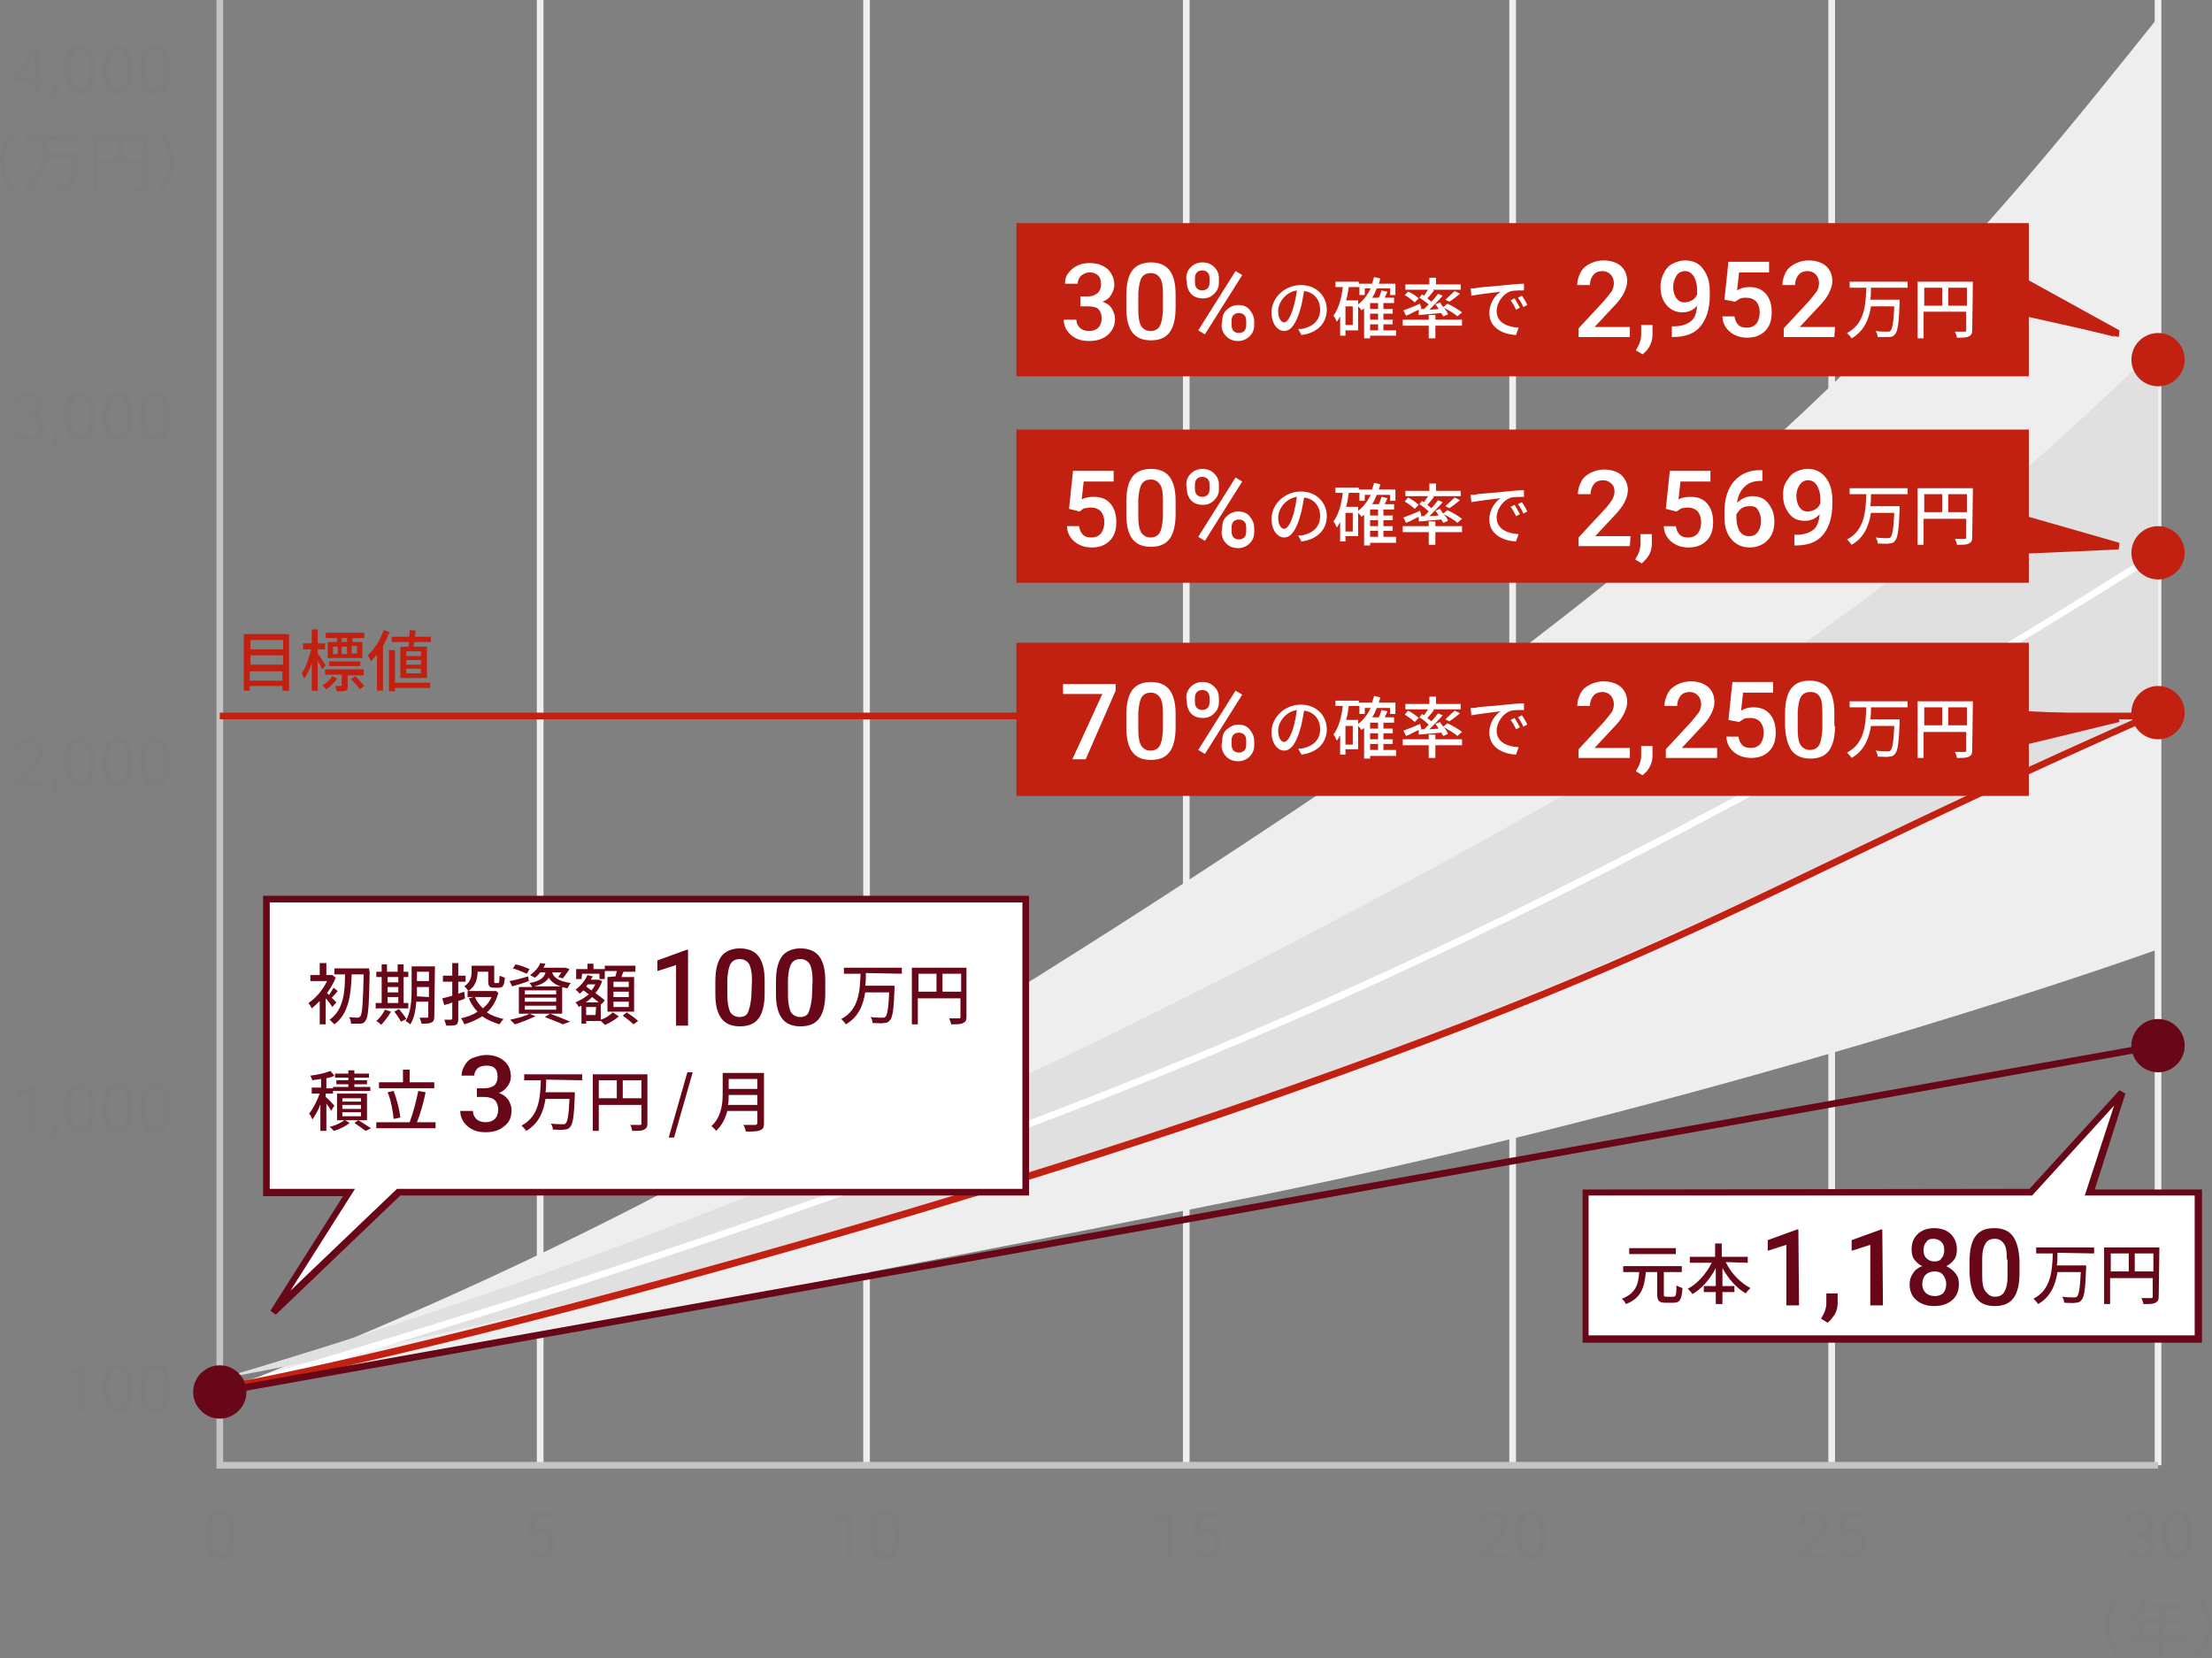 <?xml version="1.0" encoding="utf-8"?>
<!-- Generator: Adobe Illustrator 27.2.0, SVG Export Plug-In . SVG Version: 6.00 Build 0)  -->
<svg version="1.1" id="レイヤー_1" xmlns="http://www.w3.org/2000/svg" xmlns:xlink="http://www.w3.org/1999/xlink" x="0px"
	 y="0px" viewBox="0 0 332.1 249" style="enable-background:new 0 0 332.1 249;" xml:space="preserve">
<rect x="0" y="0" width="332.1" height="249" fill="#808080" stroke="none"/>
<style type="text/css">
	.st0{fill:#7E7E7E;}
	.st1{fill-rule:evenodd;clip-rule:evenodd;fill:#EFEFEF;}
	.st2{fill-rule:evenodd;clip-rule:evenodd;fill:#C4C4C4;}
	.st3{fill:#EEEEEE;}
	.st4{fill:#E0E0E0;}
	.st5{fill-rule:evenodd;clip-rule:evenodd;fill:#FFFFFF;}
	.st6{fill-rule:evenodd;clip-rule:evenodd;fill:#C22112;}
	.st7{fill:#680717;}
	.st8{fill:#C22112;}
	.st9{fill-rule:evenodd;clip-rule:evenodd;fill:#680717;}
	.st10{fill:#FFFFFF;}
</style>
<g>
	<path class="st0" d="M35.3,231c0,1.1-0.2,1.8-0.5,2.4c-0.4,0.5-0.9,0.8-1.7,0.8s-1.3-0.2-1.7-0.8s-0.5-1.3-0.6-2.3v-1.2
		c0-1,0.2-1.8,0.5-2.3s0.9-0.8,1.7-0.8s1.3,0.2,1.7,0.7s0.5,1.2,0.6,2.3L35.3,231z M34.4,229.7c0-0.8-0.1-1.3-0.3-1.7
		s-0.5-0.5-1-0.5s-0.8,0.2-1,0.5s-0.3,0.9-0.3,1.6v1.4c0,0.8,0.1,1.3,0.3,1.7c0.2,0.4,0.6,0.6,1,0.6s0.8-0.2,1-0.5
		c0.2-0.4,0.3-0.9,0.3-1.6V229.7z"/>
	<path class="st0" d="M79.2,230.4l0.4-3.5h3.6v0.8h-2.9l-0.2,1.9c0.3-0.2,0.7-0.3,1.2-0.3c0.7,0,1.2,0.2,1.5,0.6
		c0.4,0.4,0.6,1,0.6,1.7s-0.2,1.3-0.6,1.7s-0.9,0.6-1.7,0.6c-0.6,0-1.1-0.2-1.5-0.5s-0.6-0.8-0.7-1.4h0.8c0.1,0.4,0.2,0.7,0.4,0.9
		s0.5,0.3,0.9,0.3s0.8-0.1,1-0.4s0.4-0.7,0.4-1.2s-0.1-0.9-0.4-1.1c-0.3-0.3-0.6-0.4-1-0.4s-0.7,0.1-0.9,0.3l-0.2,0.2L79.2,230.4z"
		/>
	<path class="st0" d="M128,234h-0.9v-6l-1.8,0.7v-0.8l2.6-1h0.1L128,234z"/>
	<path class="st0" d="M135.1,231c0,1.1-0.2,1.8-0.5,2.4c-0.4,0.5-0.9,0.8-1.7,0.8s-1.3-0.2-1.7-0.8c-0.4-0.5-0.6-1.3-0.6-2.3v-1.2
		c0-1,0.2-1.8,0.5-2.3s0.9-0.8,1.7-0.8s1.3,0.2,1.7,0.7s0.6,1.2,0.6,2.3V231z M134.2,229.7c0-0.8-0.1-1.3-0.3-1.7s-0.6-0.5-1-0.5
		s-0.8,0.2-1,0.5s-0.3,0.9-0.3,1.6v1.4c0,0.8,0.1,1.3,0.3,1.7s0.6,0.6,1,0.6s0.8-0.2,1-0.5c0.2-0.4,0.3-0.9,0.3-1.6V229.7z"/>
	<path class="st0" d="M176,234h-0.9v-6l-1.8,0.7v-0.8l2.6-1h0.1L176,234z"/>
	<path class="st0" d="M179.1,230.4l0.4-3.5h3.6v0.8h-2.9l-0.2,1.9c0.4-0.2,0.7-0.3,1.2-0.3c0.6,0,1.2,0.2,1.5,0.6
		c0.4,0.4,0.6,1,0.6,1.7s-0.2,1.3-0.6,1.7s-0.9,0.6-1.6,0.6c-0.6,0-1.1-0.2-1.5-0.5s-0.6-0.8-0.7-1.4h0.9c0.1,0.4,0.2,0.7,0.4,0.9
		s0.5,0.3,0.9,0.3s0.8-0.1,1-0.4s0.4-0.7,0.4-1.2s-0.1-0.9-0.4-1.1c-0.3-0.3-0.6-0.4-1-0.4s-0.7,0.1-0.9,0.3l-0.2,0.2L179.1,230.4z"
		/>
	<path class="st0" d="M226.7,234H222v-0.6l2.5-2.7c0.4-0.4,0.6-0.8,0.8-1c0.1-0.3,0.2-0.5,0.2-0.8c0-0.4-0.1-0.7-0.3-0.9
		s-0.5-0.4-0.9-0.4s-0.8,0.1-1.1,0.4c-0.2,0.2-0.4,0.6-0.4,1.1h-0.9c0-0.6,0.2-1.2,0.6-1.6s1-0.6,1.7-0.6s1.2,0.2,1.6,0.5
		s0.6,0.8,0.6,1.4c0,0.7-0.4,1.5-1.3,2.5l-1.9,2.1h3.6L226.7,234z"/>
	<path class="st0" d="M232.1,231c0,1.1-0.2,1.8-0.5,2.4c-0.4,0.5-0.9,0.8-1.7,0.8s-1.3-0.2-1.7-0.8c-0.4-0.5-0.6-1.3-0.6-2.3v-1.2
		c0-1,0.2-1.8,0.5-2.3s0.9-0.8,1.7-0.8s1.3,0.2,1.7,0.7s0.6,1.2,0.6,2.3V231z M231.2,229.7c0-0.8-0.1-1.3-0.3-1.7s-0.6-0.5-1-0.5
		s-0.8,0.2-1,0.5s-0.3,0.9-0.3,1.6v1.4c0,0.8,0.1,1.3,0.3,1.7s0.6,0.6,1,0.6s0.8-0.2,1-0.5c0.2-0.4,0.3-0.9,0.3-1.6V229.7z"/>
	<path class="st0" d="M274.7,234H270v-0.6l2.5-2.7c0.4-0.4,0.6-0.8,0.8-1s0.2-0.5,0.2-0.8c0-0.4-0.1-0.7-0.3-0.9s-0.5-0.4-0.9-0.4
		c-0.5,0-0.8,0.1-1,0.4c-0.2,0.2-0.4,0.6-0.4,1.1H270c0-0.6,0.2-1.2,0.6-1.6s1-0.6,1.7-0.6s1.2,0.2,1.6,0.5c0.4,0.4,0.6,0.8,0.6,1.4
		c0,0.7-0.5,1.5-1.3,2.5l-1.9,2.1h3.6L274.7,234z"/>
	<path class="st0" d="M276.1,230.4l0.4-3.5h3.6v0.8h-2.9l-0.2,1.9c0.4-0.2,0.7-0.3,1.2-0.3c0.6,0,1.2,0.2,1.5,0.6
		c0.4,0.4,0.6,1,0.6,1.7s-0.2,1.3-0.6,1.7s-1,0.6-1.6,0.6s-1.1-0.2-1.5-0.5s-0.6-0.8-0.7-1.4h0.9c0.1,0.4,0.2,0.7,0.4,0.9
		s0.5,0.3,0.9,0.3s0.8-0.1,1-0.4s0.4-0.7,0.4-1.2s-0.1-0.9-0.4-1.1c-0.3-0.3-0.6-0.4-1-0.4s-0.7,0.1-0.9,0.3l-0.2,0.2L276.1,230.4z"
		/>
	<path class="st0" d="M320.3,230h0.7c0.4,0,0.8-0.1,1-0.3s0.4-0.5,0.4-0.9c0-0.8-0.4-1.2-1.2-1.2c-0.4,0-0.7,0.1-0.9,0.3
		s-0.4,0.5-0.4,0.9H319c0-0.6,0.2-1,0.6-1.4s0.9-0.6,1.6-0.6s1.2,0.2,1.6,0.5s0.6,0.9,0.6,1.5c0,0.3-0.1,0.6-0.3,0.9
		s-0.5,0.5-0.8,0.6c0.4,0.1,0.7,0.3,0.9,0.6s0.3,0.6,0.3,1.1c0,0.6-0.2,1.1-0.6,1.5s-1,0.6-1.6,0.6s-1.2-0.2-1.6-0.5
		s-0.6-0.8-0.6-1.4h0.9c0,0.4,0.1,0.7,0.4,0.9c0.2,0.2,0.6,0.3,1,0.3s0.8-0.1,1-0.3s0.4-0.6,0.4-1s-0.1-0.7-0.4-0.9
		s-0.6-0.3-1.1-0.3h-0.7L320.3,230z"/>
	<path class="st0" d="M329.1,231c0,1.1-0.2,1.8-0.5,2.4c-0.4,0.5-0.9,0.8-1.7,0.8s-1.3-0.2-1.7-0.8s-0.5-1.3-0.6-2.3v-1.2
		c0-1,0.2-1.8,0.5-2.3s0.9-0.8,1.7-0.8s1.3,0.2,1.7,0.7s0.5,1.2,0.6,2.3V231z M328.2,229.7c0-0.8-0.1-1.3-0.3-1.7s-0.5-0.5-1-0.5
		s-0.8,0.2-1,0.5s-0.3,0.9-0.3,1.6v1.4c0,0.8,0.1,1.3,0.3,1.7s0.6,0.6,1,0.6s0.8-0.2,1-0.5c0.2-0.4,0.3-0.9,0.3-1.6V229.7z"/>
	<path class="st0" d="M316,244.2c0,1.9,0.8,3.5,2,4.8l0.6-0.3c-1.1-1.2-1.9-2.7-1.9-4.4s0.7-3.3,1.9-4.4l-0.6-0.3
		C316.8,240.7,316,242.2,316,244.2L316,244.2z"/>
	<path class="st0" d="M321.9,245.8v-2h2.2v2H321.9z M328.5,245.8h-3.6v-2h2.9v-0.7h-2.9v-1.5h3.2v-0.7h-6c0.2-0.3,0.3-0.7,0.5-1.1
		l-0.8-0.2c-0.5,1.3-1.3,2.6-2.2,3.4c0.2,0.1,0.5,0.4,0.6,0.5c0.5-0.5,1.1-1.2,1.5-2h2.4v1.5h-3v2.7h-1.6v0.7h4.6v2.3h0.8v-2.3h3.6
		V245.8z"/>
	<path class="st0" d="M332.1,244.2c0-1.9-0.8-3.5-2-4.8l-0.6,0.3c1.1,1.2,1.9,2.7,1.9,4.4s-0.7,3.3-1.9,4.4l0.6,0.3
		C331.3,247.7,332.1,246.1,332.1,244.2L332.1,244.2z"/>
	<path class="st0" d="M12.8,212h-0.9v-6l-1.8,0.7v-0.8l2.6-1h0.1L12.8,212z"/>
	<path class="st0" d="M19.9,209c0,1.1-0.2,1.8-0.5,2.4c-0.4,0.5-0.9,0.8-1.7,0.8s-1.3-0.2-1.7-0.8s-0.6-1.3-0.6-2.3v-1.2
		c0-1,0.2-1.8,0.5-2.3s0.9-0.8,1.7-0.8s1.3,0.2,1.7,0.7s0.5,1.2,0.6,2.3V209z M19,207.7c0-0.8-0.1-1.3-0.3-1.7s-0.6-0.5-1-0.5
		s-0.8,0.2-1,0.5s-0.3,0.9-0.3,1.6v1.4c0,0.8,0.1,1.3,0.3,1.7s0.6,0.6,1,0.6s0.8-0.2,1-0.5c0.2-0.4,0.3-0.9,0.3-1.6V207.7z"/>
	<path class="st0" d="M25.5,209c0,1.1-0.2,1.8-0.5,2.4c-0.4,0.5-0.9,0.8-1.7,0.8s-1.3-0.2-1.7-0.8s-0.5-1.3-0.6-2.3v-1.2
		c0-1,0.2-1.8,0.5-2.3s0.9-0.8,1.7-0.8s1.3,0.2,1.7,0.7s0.5,1.2,0.6,2.3V209z M24.6,207.7c0-0.8-0.1-1.3-0.3-1.7s-0.6-0.5-1-0.5
		s-0.8,0.2-1,0.5s-0.3,0.9-0.3,1.6v1.4c0,0.8,0.1,1.3,0.3,1.7s0.6,0.6,1,0.6s0.8-0.2,1-0.5c0.2-0.4,0.3-0.9,0.3-1.6V207.7z"/>
	<path class="st0" d="M5.2,170H4.3v-6l-1.8,0.7v-0.8l2.6-1h0.1L5.2,170z"/>
	<path class="st0" d="M7.9,171.4L7.4,171c0.3-0.4,0.5-0.9,0.5-1.3v-0.8h0.9v0.7c0,0.3-0.1,0.7-0.2,1S8.2,171.2,7.9,171.4z"/>
	<path class="st0" d="M14.2,167c0,1.1-0.2,1.8-0.5,2.4c-0.4,0.5-0.9,0.8-1.7,0.8s-1.3-0.2-1.7-0.8s-0.6-1.3-0.6-2.3v-1.2
		c0-1,0.2-1.8,0.5-2.3s0.9-0.8,1.7-0.8s1.3,0.2,1.7,0.7s0.6,1.2,0.6,2.3V167z M13.4,165.7c0-0.8-0.1-1.3-0.3-1.7s-0.6-0.5-1-0.5
		s-0.8,0.2-1,0.5s-0.3,0.9-0.3,1.6v1.4c0,0.8,0.1,1.3,0.3,1.7s0.6,0.6,1,0.6s0.8-0.2,1-0.5c0.2-0.4,0.3-0.9,0.3-1.6V165.7z"/>
	<path class="st0" d="M19.9,167c0,1.1-0.2,1.8-0.5,2.4c-0.4,0.5-0.9,0.8-1.7,0.8s-1.3-0.2-1.7-0.8s-0.6-1.3-0.6-2.3v-1.2
		c0-1,0.2-1.8,0.5-2.3s0.9-0.8,1.7-0.8s1.3,0.2,1.7,0.7s0.5,1.2,0.6,2.3V167z M19,165.7c0-0.8-0.1-1.3-0.3-1.7s-0.6-0.5-1-0.5
		s-0.8,0.2-1,0.5s-0.3,0.9-0.3,1.6v1.4c0,0.8,0.1,1.3,0.3,1.7s0.6,0.6,1,0.6s0.8-0.2,1-0.5c0.2-0.4,0.3-0.9,0.3-1.6V165.7z"/>
	<path class="st0" d="M25.5,167c0,1.1-0.2,1.8-0.5,2.4c-0.4,0.5-0.9,0.8-1.7,0.8s-1.3-0.2-1.7-0.8s-0.5-1.3-0.6-2.3v-1.2
		c0-1,0.2-1.8,0.5-2.3s0.9-0.8,1.7-0.8s1.3,0.2,1.7,0.7s0.5,1.2,0.6,2.3V167z M24.6,165.7c0-0.8-0.1-1.3-0.3-1.7s-0.6-0.5-1-0.5
		s-0.8,0.2-1,0.5s-0.3,0.9-0.3,1.6v1.4c0,0.8,0.1,1.3,0.3,1.7s0.6,0.6,1,0.6s0.8-0.2,1-0.5c0.2-0.4,0.3-0.9,0.3-1.6V165.7z"/>
	<path class="st0" d="M6.9,118H2.2v-0.7l2.5-2.7c0.4-0.4,0.6-0.8,0.8-1c0.1-0.3,0.2-0.5,0.2-0.8c0-0.4-0.1-0.7-0.3-0.9
		s-0.5-0.4-0.9-0.4c-0.5,0-0.8,0.1-1,0.4C3.1,112.2,3,112.5,3,113H2.1c0-0.7,0.2-1.2,0.6-1.6s1-0.6,1.7-0.6s1.2,0.2,1.6,0.5
		s0.6,0.8,0.6,1.4c0,0.7-0.4,1.5-1.3,2.5l-1.9,2.1H7L6.9,118L6.9,118z"/>
	<path class="st0" d="M7.9,119.4l-0.5-0.3c0.3-0.4,0.5-0.9,0.5-1.3V117h0.9v0.7c0,0.3-0.1,0.7-0.2,1S8.2,119.2,7.9,119.4L7.9,119.4z
		"/>
	<path class="st0" d="M14.2,115c0,1.1-0.2,1.8-0.5,2.4c-0.4,0.5-0.9,0.8-1.7,0.8s-1.3-0.2-1.7-0.8s-0.6-1.3-0.6-2.3v-1.2
		c0-1.1,0.2-1.8,0.5-2.3s0.9-0.8,1.7-0.8s1.3,0.2,1.7,0.7s0.6,1.2,0.6,2.3V115z M13.4,113.7c0-0.8-0.1-1.3-0.3-1.7s-0.6-0.5-1-0.5
		s-0.8,0.2-1,0.5s-0.3,0.9-0.3,1.6v1.4c0,0.8,0.1,1.3,0.3,1.7s0.6,0.6,1,0.6s0.8-0.2,1-0.5s0.3-0.9,0.3-1.6V113.7z"/>
	<path class="st0" d="M19.9,115c0,1.1-0.2,1.8-0.5,2.4c-0.4,0.5-0.9,0.8-1.7,0.8s-1.3-0.2-1.7-0.8s-0.6-1.3-0.6-2.3v-1.2
		c0-1.1,0.2-1.8,0.5-2.3s0.9-0.8,1.7-0.8s1.3,0.2,1.7,0.7s0.5,1.2,0.6,2.3V115z M19,113.7c0-0.8-0.1-1.3-0.3-1.7s-0.6-0.5-1-0.5
		s-0.8,0.2-1,0.5s-0.3,0.9-0.3,1.6v1.4c0,0.8,0.1,1.3,0.3,1.7s0.6,0.6,1,0.6s0.8-0.2,1-0.5s0.3-0.9,0.3-1.6V113.7z"/>
	<path class="st0" d="M25.5,115c0,1.1-0.2,1.8-0.5,2.4s-0.9,0.8-1.7,0.8s-1.3-0.2-1.7-0.8s-0.5-1.3-0.6-2.3v-1.2
		c0-1.1,0.2-1.8,0.5-2.3s0.9-0.8,1.7-0.8s1.3,0.2,1.7,0.7s0.5,1.2,0.6,2.3V115z M24.6,113.7c0-0.8-0.1-1.3-0.3-1.7s-0.6-0.5-1-0.5
		s-0.8,0.2-1,0.5s-0.3,0.9-0.3,1.6v1.4c0,0.8,0.1,1.3,0.3,1.7s0.6,0.6,1,0.6s0.8-0.2,1-0.5s0.3-0.9,0.3-1.6V113.7z"/>
	<path class="st0" d="M3.5,62h0.7c0.4,0,0.8-0.1,1-0.3s0.4-0.5,0.4-0.9c0-0.8-0.4-1.2-1.2-1.2c-0.4,0-0.7,0.1-0.9,0.3
		s-0.3,0.5-0.3,0.9h-1c0-0.6,0.2-1,0.6-1.4s0.9-0.6,1.6-0.6S5.6,59,6,59.3s0.6,0.8,0.6,1.5c0,0.3-0.1,0.6-0.3,0.9s-0.5,0.5-0.8,0.7
		c0.4,0.1,0.7,0.3,0.9,0.6s0.3,0.6,0.3,1.1c0,0.6-0.2,1.1-0.6,1.5s-1,0.6-1.6,0.6S3.3,66,2.9,65.7s-0.6-0.8-0.6-1.4H3
		c0,0.4,0.1,0.7,0.4,0.9c0.2,0.2,0.6,0.3,1,0.3s0.8-0.1,1-0.3s0.3-0.6,0.3-1s-0.1-0.7-0.4-1s-0.6-0.3-1.1-0.3H3.5L3.5,62z"/>
	<path class="st0" d="M7.9,67.4l-0.5-0.3c0.3-0.4,0.5-0.9,0.5-1.3V65h0.9v0.7c0,0.3-0.1,0.7-0.2,1S8.2,67.2,7.9,67.4L7.9,67.4z"/>
	<path class="st0" d="M14.2,63c0,1.1-0.2,1.8-0.5,2.4c-0.4,0.5-0.9,0.8-1.7,0.8s-1.3-0.2-1.7-0.8s-0.6-1.3-0.6-2.3v-1.2
		c0-1,0.2-1.8,0.5-2.3s0.9-0.8,1.7-0.8s1.3,0.2,1.7,0.7s0.6,1.2,0.6,2.3V63z M13.4,61.7c0-0.8-0.1-1.3-0.3-1.7s-0.6-0.5-1-0.5
		s-0.8,0.2-1,0.5s-0.3,0.9-0.3,1.6v1.5c0,0.8,0.1,1.3,0.3,1.7s0.6,0.6,1,0.6s0.8-0.2,1-0.5s0.3-0.9,0.3-1.6V61.7z"/>
	<path class="st0" d="M19.9,63c0,1.1-0.2,1.8-0.5,2.4c-0.4,0.5-0.9,0.8-1.7,0.8S16.4,66,16,65.4s-0.6-1.3-0.6-2.3v-1.2
		c0-1,0.2-1.8,0.5-2.3s0.9-0.8,1.7-0.8s1.3,0.2,1.7,0.7s0.5,1.2,0.6,2.3V63z M19,61.7c0-0.8-0.1-1.3-0.3-1.7s-0.6-0.5-1-0.5
		s-0.8,0.2-1,0.5s-0.3,0.9-0.3,1.6v1.5c0,0.8,0.1,1.3,0.3,1.7s0.6,0.6,1,0.6s0.8-0.2,1-0.5S19,64,19,63.3V61.7z"/>
	<path class="st0" d="M25.5,63c0,1.1-0.2,1.8-0.5,2.4c-0.4,0.5-0.9,0.8-1.7,0.8S22,66,21.6,65.4S21,64.1,21,63.1v-1.2
		c0-1,0.2-1.8,0.5-2.3s0.9-0.8,1.7-0.8s1.3,0.2,1.7,0.7s0.5,1.2,0.6,2.3V63z M24.6,61.7c0-0.8-0.1-1.3-0.3-1.7s-0.6-0.5-1-0.5
		s-0.8,0.2-1,0.5S22,60.9,22,61.6v1.5c0,0.8,0.1,1.3,0.3,1.7s0.6,0.6,1,0.6s0.8-0.2,1-0.5s0.3-0.9,0.3-1.6V61.7z"/>
	<path class="st0" d="M0,24.2c0,2,0.8,3.5,2,4.8l0.6-0.3c-1.1-1.2-1.9-2.7-1.9-4.5s0.7-3.3,1.9-4.5L2,19.4C0.8,20.7,0,22.2,0,24.2z"
		/>
	<path class="st0" d="M12.4,21.1v-0.7H3.7v0.7h2.7c-0.1,2.5-0.2,5.6-3,7.1c0.2,0.1,0.4,0.4,0.5,0.6c2-1.1,2.7-3,3-4.9h3.7
		c-0.1,2.6-0.3,3.7-0.6,4C10,28,9.9,28,9.6,28s-1,0-1.7-0.1c0.1,0.2,0.2,0.5,0.3,0.7c0.7,0,1.4,0.1,1.8,0s0.6-0.1,0.9-0.4
		c0.4-0.4,0.6-1.6,0.7-4.8c0-0.1,0-0.4,0-0.4H7c0.1-0.7,0.1-1.4,0.1-2L12.4,21.1L12.4,21.1z"/>
	<path class="st0" d="M18.4,24v-3h3v3H18.4z M14.7,21h2.9v3h-2.9L14.7,21z M22.2,20.3H14v8.5h0.7v-4.1h6.7v3.1
		c0,0.2-0.1,0.2-0.2,0.2c-0.2,0-0.8,0-1.5,0c0.1,0.2,0.2,0.5,0.3,0.7c0.9,0,1.5,0,1.8-0.1s0.5-0.4,0.5-0.9L22.2,20.3L22.2,20.3z"/>
	<path class="st0" d="M26.1,24.2c0-2-0.8-3.5-2-4.8l-0.6,0.3c1.1,1.2,1.9,2.7,1.9,4.5s-0.7,3.3-1.9,4.5l0.6,0.3
		C25.3,27.7,26.1,26.2,26.1,24.2z"/>
	<path class="st0" d="M6,11.6h1v0.7H6V14H5.1v-1.6H1.9v-0.5L5.1,7h1L6,11.6z M2.9,11.6h2.2V8.1L5,8.3L2.9,11.6z"/>
	<path class="st0" d="M7.9,15.4L7.4,15c0.3-0.4,0.5-0.9,0.5-1.3v-0.8h0.9v0.7c0,0.3-0.1,0.7-0.2,1S8.2,15.2,7.9,15.4z"/>
	<path class="st0" d="M14.2,11c0,1.1-0.2,1.8-0.5,2.4c-0.4,0.5-0.9,0.8-1.7,0.8s-1.3-0.2-1.7-0.8s-0.6-1.3-0.6-2.3V9.9
		c0-1,0.2-1.8,0.5-2.3s0.9-0.8,1.7-0.8s1.3,0.2,1.7,0.7s0.6,1.2,0.6,2.3V11z M13.4,9.7c0-0.8-0.1-1.3-0.3-1.7s-0.6-0.5-1-0.5
		s-0.8,0.2-1,0.5s-0.3,0.9-0.3,1.6V11c0,0.8,0.1,1.3,0.3,1.7s0.6,0.6,1,0.6s0.8-0.2,1-0.5c0.2-0.4,0.3-0.9,0.3-1.6V9.7z"/>
	<path class="st0" d="M19.9,11c0,1.1-0.2,1.8-0.5,2.4c-0.4,0.5-0.9,0.8-1.7,0.8S16.4,14,16,13.4s-0.6-1.3-0.6-2.3V9.9
		c0-1,0.2-1.8,0.5-2.3s0.9-0.8,1.7-0.8S19,7,19.3,7.5s0.5,1.2,0.6,2.3V11z M19,9.7c0-0.8-0.1-1.3-0.3-1.7s-0.6-0.5-1-0.5
		s-0.8,0.2-1,0.5s-0.3,0.9-0.3,1.6V11c0,0.8,0.1,1.3,0.3,1.7s0.6,0.6,1,0.6s0.8-0.2,1-0.5c0.2-0.4,0.3-0.9,0.3-1.6V9.7z"/>
	<path class="st0" d="M25.5,11c0,1.1-0.2,1.8-0.5,2.4c-0.4,0.5-0.9,0.8-1.7,0.8S22,14,21.6,13.4S21,12.1,21,11.1V9.9
		c0-1,0.2-1.8,0.5-2.3s0.9-0.8,1.7-0.8s1.3,0.2,1.7,0.7s0.5,1.2,0.6,2.3V11z M24.6,9.7c0-0.8-0.1-1.3-0.3-1.7s-0.6-0.5-1-0.5
		s-0.8,0.2-1,0.5S22,8.9,22,9.6V11c0,0.8,0.1,1.3,0.3,1.7s0.6,0.6,1,0.6s0.8-0.2,1-0.5c0.2-0.4,0.3-0.9,0.3-1.6V9.7z"/>
</g>
<path class="st1" d="M81.6,0v220h-1V0H81.6z"/>
<path class="st1" d="M130.6,0v220h-1V0H130.6z"/>
<path class="st1" d="M178.6,0v220h-1V0H178.6z"/>
<path class="st1" d="M227.6,0v220h-1V0H227.6z"/>
<path class="st1" d="M275.5,0v220h-1V0H275.5z"/>
<path class="st1" d="M324.5,0v220h-1V0H324.5z"/>
<path class="st2" d="M32.5,0h1v219.5H324v1H32.5V0z"/>
<path class="st3" d="M189.1,179.5c-59.2,12-128.7,24.7-156,29.5c49.5-19.5,88.4-38.9,160-86.5c77.5-51.5,108.5-92,131-120v140
	C303.7,149.8,248.2,167.5,189.1,179.5z"/>
<path class="st4" d="M194.1,163.5c-56.5,21.4-133.7,38.7-161,43.5c59-17.5,106.7-37.1,161-65.5C250.6,112,283,92,324,52v55
	C267,132,256,140,194.1,163.5z"/>
<path class="st5" d="M285.7,106.8c-23.7,13.6-56.2,31-91.5,46.4s-75.5,29.4-107,39.7C71.5,198,58,202.1,48.4,205
	c-4.8,1.4-8.6,2.6-11.2,3.3c-1.3,0.4-2.3,0.7-3,0.9c-0.3,0.1-0.6,0.2-0.8,0.2l-0.3,0.1c0,0,0,0-0.1-0.5s-0.1-0.5-0.1-0.5l0.3-0.1
	c0.2-0.1,0.4-0.1,0.8-0.2c0.7-0.2,1.7-0.5,3-0.9c2.6-0.8,6.4-1.9,11.2-3.3c9.6-2.9,23.1-7,38.8-12.1c31.4-10.2,71.7-24.3,106.9-39.7
	c35.2-15.3,67.7-32.8,91.4-46.3c11.8-6.8,21.5-12.6,28.1-16.8c3.3-2.1,5.9-3.7,7.7-4.8c0.9-0.6,1.5-1,2-1.3c0.2-0.2,0.4-0.3,0.5-0.3
	l0.2-0.1c0,0,0,0,0.3,0.4s0.3,0.4,0.3,0.4l-0.2,0.1c-0.1,0.1-0.3,0.2-0.5,0.3c-0.5,0.3-1.1,0.7-2,1.3c-1.8,1.1-4.4,2.8-7.7,4.8
	C307.2,94.1,297.6,100,285.7,106.8z"/>
<path class="st6" d="M276.8,129.4c-23.5,11.3-42.2,20.3-82.6,34.6c-59.5,21-133.7,40.2-161.1,45l-0.2-1c27.3-4.8,101.4-24,160.9-45
	c40.3-14.2,59-23.2,82.5-34.5c12.9-6.2,27.3-13.1,47.5-22l0.4,0.9C304.1,116.3,289.7,123.2,276.8,129.4z"/>
<path class="st7" d="M37,209c0,2.2-1.8,4-4,4s-4-1.8-4-4s1.8-4,4-4S37,206.8,37,209z"/>
<path class="st7" d="M328,157c0,2.2-1.8,4-4,4s-4-1.8-4-4s1.8-4,4-4S328,154.8,328,157z"/>
<path class="st8" d="M328,83c0,2.2-1.8,4-4,4s-4-1.8-4-4s1.8-4,4-4S328,80.8,328,83z"/>
<path class="st8" d="M328,54c0,2.2-1.8,4-4,4s-4-1.8-4-4s1.8-4,4-4S328,51.8,328,54z"/>
<path class="st9" d="M324.1,157.5l-291,52l-0.2-1l291-52L324.1,157.5z"/>
<path class="st5" d="M154.1,135h-114v44h12.4l-11.4,18l18.8-18h94.2V135z"/>
<path class="st9" d="M39.5,134.5h115v45H60.1l-18.7,17.9l-0.8-0.6l10.9-17.2h-12V134.5z M40.5,135.5v43h12.8l-9.7,15.3l16-15.3h93.9
	v-43H40.5z"/>
<path class="st5" d="M313.8,179l4.8-15l-13.7,15h-66.8v22h92v-22H313.8z"/>
<path class="st9" d="M317.4,166l-12.3,13.5h-66.6v21h91v-21H313L317.4,166z M304.7,178.5l13.5-14.8l0.9,0.5l-4.6,14.4h16.1v23h-93
	v-23L304.7,178.5z"/>
<path class="st7" d="M251.6,187.4h-7v0.9h7V187.4z M250.2,194.7c-0.4,0-0.4-0.1-0.4-0.4V191h2.7v-0.9h-8.8v0.9h2.4
	c-0.1,1.8-0.5,3.2-2.6,4c0.2,0.2,0.5,0.5,0.6,0.8c2.4-0.9,2.8-2.7,3-4.8h1.7v3.3c0,1,0.3,1.3,1.2,1.3h1.3c0.9,0,1.2-0.5,1.3-2.2
	c-0.2-0.1-0.6-0.2-0.9-0.4c0,1.5-0.1,1.7-0.5,1.7L250.2,194.7z"/>
<path class="st7" d="M262.4,189.6v-0.9h-3.9v-2h-1v2h-3.8v0.9h3.3c-0.8,1.6-2.2,3.2-3.6,3.9c0.2,0.2,0.5,0.5,0.7,0.8
	c1.4-0.8,2.6-2.2,3.5-3.9v2.7h-1.8v0.9h1.8v1.8h1V194h1.8v-0.9h-1.8v-2.7c0.9,1.6,2.1,3,3.5,3.8c0.1-0.2,0.5-0.6,0.7-0.8
	c-1.5-0.8-2.9-2.2-3.7-3.9L262.4,189.6z"/>
<path class="st7" d="M314.4,188.2v-0.9h-8.7v0.9h2.5c-0.1,2.5-0.2,5.4-2.9,6.8c0.2,0.2,0.5,0.5,0.7,0.8c1.9-1.1,2.6-2.9,2.9-4.8h3.5
	c-0.1,2.4-0.3,3.5-0.6,3.7c-0.1,0.1-0.2,0.1-0.5,0.1s-1,0-1.7-0.1c0.2,0.3,0.3,0.6,0.3,0.9c0.7,0,1.4,0.1,1.7,0
	c0.4,0,0.7-0.1,0.9-0.4c0.4-0.4,0.6-1.6,0.7-4.8c0-0.1,0-0.4,0-0.4h-4.4c0.1-0.6,0.1-1.2,0.1-1.9L314.4,188.2z"/>
<path class="st7" d="M320.5,190.9v-2.7h2.8v2.7H320.5z M316.9,188.2h2.7v2.7h-2.7V188.2z M324.2,187.3h-8.3v8.5h0.9v-3.9h6.4v2.8
	c0,0.2-0.1,0.2-0.2,0.2s-0.8,0-1.5,0c0.1,0.2,0.3,0.7,0.3,0.9c0.9,0,1.5,0,1.8-0.2c0.4-0.2,0.5-0.4,0.5-1L324.2,187.3z"/>
<path class="st7" d="M270.1,196h-1.9v-9.1l-2.8,0.9v-1.6l4.4-1.6h0.2L270.1,196z"/>
<path class="st7" d="M274.4,198.6l-1-0.6c0.3-0.5,0.5-0.9,0.6-1.2s0.2-0.7,0.2-1.1v-1.5h1.7v1.4c0,0.6-0.1,1.1-0.4,1.7
	C275.2,197.7,274.9,198.2,274.4,198.6L274.4,198.6z"/>
<path class="st7" d="M282.7,196h-1.9v-9.1l-2.8,0.9v-1.6l4.4-1.6h0.2L282.7,196z"/>
<path class="st7" d="M293.8,187.6c0,0.6-0.1,1.1-0.4,1.5s-0.7,0.8-1.2,1c0.6,0.3,1,0.6,1.4,1.1s0.5,1,0.5,1.6c0,1-0.3,1.8-1,2.4
	s-1.6,0.9-2.7,0.9s-2-0.3-2.7-0.9s-1-1.4-1-2.4c0-0.6,0.2-1.2,0.5-1.6c0.3-0.5,0.8-0.9,1.4-1.1c-0.5-0.2-0.9-0.6-1.2-1
	s-0.4-0.9-0.4-1.5c0-1,0.3-1.7,0.9-2.3s1.5-0.9,2.5-0.9s1.9,0.3,2.5,0.9S293.8,186.7,293.8,187.6L293.8,187.6z M292.2,192.8
	c0-0.6-0.2-1-0.5-1.4s-0.8-0.5-1.3-0.5s-1,0.2-1.3,0.5s-0.5,0.8-0.5,1.4s0.2,1,0.5,1.3s0.8,0.5,1.4,0.5s1-0.2,1.3-0.5
	C292,193.8,292.2,193.4,292.2,192.8z M291.9,187.7c0-0.5-0.1-0.9-0.4-1.2s-0.7-0.5-1.2-0.5s-0.9,0.1-1.1,0.5
	c-0.3,0.3-0.4,0.7-0.4,1.2s0.1,0.9,0.4,1.2s0.7,0.5,1.2,0.5s0.9-0.1,1.1-0.5C291.8,188.6,291.9,188.2,291.9,187.7z"/>
<path class="st7" d="M303.2,191.2c0,1.6-0.3,2.9-0.9,3.7s-1.5,1.2-2.8,1.2s-2.2-0.4-2.8-1.2s-0.9-2-1-3.6v-2c0-1.6,0.3-2.9,0.9-3.7
	s1.5-1.2,2.8-1.2s2.2,0.4,2.8,1.2s0.9,2,1,3.6V191.2z M301.3,189.1c0-1.1-0.1-1.9-0.4-2.3c-0.3-0.5-0.8-0.8-1.4-0.8
	s-1.1,0.2-1.4,0.7s-0.5,1.2-0.5,2.2v2.6c0,1.1,0.1,1.9,0.5,2.4s0.8,0.8,1.4,0.8s1.1-0.2,1.4-0.7s0.5-1.2,0.5-2.3v-2.6L301.3,189.1z"
	/>
<path class="st6" d="M304,34H153v22h151v-8.8l13.6,3.4l-13.6-8V34z"/>
<path class="st6" d="M152.6,33.5h152v8.6l13.6,7.5l-0.1,1l-13.5-3v8.9h-152V33.5z M153.6,34.5v21h150v-8.8l11.4,3.1l-11.4-6.9v-8.4
	H153.6z"/>
<path class="st10" d="M286.4,43.2v-0.9h-8.7v0.9h2.5c-0.1,2.5-0.2,5.4-2.9,6.8c0.2,0.2,0.5,0.5,0.7,0.8c1.9-1.1,2.6-2.9,2.9-4.8h3.5
	c-0.1,2.4-0.3,3.5-0.6,3.7c-0.1,0.1-0.2,0.1-0.5,0.1s-1,0-1.7-0.1c0.2,0.3,0.3,0.6,0.3,0.9h1.7c0.4,0,0.7-0.1,0.9-0.4
	c0.4-0.4,0.6-1.6,0.7-4.8c0-0.1,0-0.4,0-0.4h-4.4c0.1-0.6,0.1-1.2,0.1-1.8H286.4z"/>
<path class="st10" d="M292.5,45.9v-2.7h2.8v2.7H292.5z M288.9,43.2h2.7v2.7h-2.7V43.2z M296.2,42.3h-8.3v8.5h0.9v-4h6.4v2.8
	c0,0.2-0.1,0.2-0.2,0.2s-0.8,0-1.5,0c0.1,0.2,0.3,0.7,0.3,0.9c0.9,0,1.5,0,1.8-0.2c0.4-0.2,0.5-0.4,0.5-1L296.2,42.3z"/>
<path class="st10" d="M192.8,48.4c-0.4,0-0.9-0.5-0.9-1.7s1-2.8,2.8-3.1c-0.1,0.9-0.3,1.8-0.5,2.5C193.7,47.8,193.2,48.4,192.8,48.4
	L192.8,48.4z M195.4,50.3c2.4-0.3,3.8-1.8,3.8-3.8s-1.5-3.7-3.9-3.7s-4.4,1.9-4.4,4.1c0,1.7,0.9,2.8,1.9,2.8s1.8-1.1,2.4-3.2
	c0.3-0.9,0.4-1.9,0.6-2.8c1.5,0.2,2.4,1.3,2.4,2.8c0,1.6-1.1,2.5-2.4,2.8c-0.2,0.1-0.5,0.1-0.9,0.1L195.4,50.3z"/>
<path class="st10" d="M205.7,48.7h1.2v0.9h-1.2V48.7z M203.9,45.1h-1.8c0.2-0.7,0.3-1.3,0.4-2h1.6v1.2h0.8v-1h0.9
	c-0.5,1-1.1,1.8-1.9,2.4V45.1z M203.1,48.8H202V46h1.1V48.8z M206.9,46.4h-1.2v-0.9h1.2V46.4z M206.9,48h-1.2v-0.9h1.2V48z
	 M209.6,49.6h-1.9v-0.9h1.4V48h-1.4v-0.9h1.4v-0.7h-1.4v-0.9h1.6v-0.8h-1.4c0.1-0.3,0.3-0.6,0.4-0.9l-0.9-0.2
	c-0.1,0.3-0.2,0.8-0.4,1.1h-1c0.3-0.4,0.5-0.9,0.7-1.4h2v1h0.8v-1.7H207c0.1-0.3,0.2-0.5,0.2-0.8l-0.9-0.2c-0.1,0.3-0.2,0.7-0.3,1
	h-2v-0.3h-3.5v0.8h1.1c-0.2,1.7-0.6,3.2-1.4,4.3c0.2,0.2,0.4,0.7,0.5,0.9c0.2-0.2,0.3-0.5,0.5-0.8v2.9h0.8v-0.8h1.9V46
	c0.2,0.2,0.4,0.4,0.5,0.6c0.1-0.1,0.3-0.2,0.4-0.3v4.5h0.9v-0.4h3.9L209.6,49.6z"/>
<path class="st10" d="M213,47.3c1-0.1,2.2-0.2,3.4-0.3c0.1,0.2,0.2,0.4,0.3,0.5l0.7-0.3c-0.1-0.3-0.3-0.6-0.6-1
	c0.7,0.4,1.6,0.9,2,1.3l0.7-0.6c-0.5-0.4-1.5-1-2.2-1.3l-0.6,0.5c-0.2-0.2-0.4-0.5-0.5-0.7l-0.7,0.3c0.2,0.2,0.3,0.4,0.5,0.7
	l-1.4,0.1c0.7-0.7,1.4-1.4,2-2.1l-0.7-0.3c-0.3,0.4-0.6,0.8-1,1.2c-0.2-0.2-0.4-0.3-0.6-0.5c0.3-0.3,0.7-0.8,1-1.2l-0.2-0.1h4.2
	v-0.8h-3.7v-1h-1v1H211v0.8h3.4c-0.2,0.3-0.4,0.6-0.6,0.9c-0.1-0.1-0.2-0.1-0.3-0.2l-0.4,0.5c0.5,0.3,1,0.7,1.4,1
	c-0.2,0.2-0.5,0.5-0.7,0.7h-0.6l0.2-0.1l-0.2-0.7c-0.9,0.4-1.9,0.8-2.5,1l0.4,0.8c0.6-0.2,1.2-0.6,1.9-0.9L213,47.3z M210.9,44.3
	c0.5,0.3,1.2,0.8,1.5,1.1l0.6-0.6c-0.3-0.3-1-0.8-1.6-1L210.9,44.3z M217.6,45.3c0.5-0.3,1.1-0.8,1.6-1.2l-0.8-0.4
	c-0.4,0.4-1,0.9-1.4,1.3L217.6,45.3z M215.5,47.3h-1V48h-3.9v0.9h3.9v1.9h1v-1.9h4V48h-4V47.3z"/>
<path class="st10" d="M227.4,44.8l-0.6,0.3c0.3,0.4,0.6,0.9,0.8,1.4l0.6-0.3C228,45.8,227.6,45.2,227.4,44.8z M228.5,44.4l-0.6,0.3
	c0.3,0.4,0.6,0.9,0.8,1.4l0.6-0.3C229.1,45.3,228.7,44.7,228.5,44.4z M220.8,43.3l0.1,1.1c1.1-0.2,3.5-0.5,4.4-0.6
	c-0.8,0.5-1.7,1.7-1.7,3.2c0,2.2,2,3.2,4,3.3l0.4-1.1c-1.6-0.1-3.3-0.7-3.3-2.5c0-1.2,0.9-2.6,2.2-3c0.5-0.1,1.4-0.1,1.9-0.1v-1
	c-0.7,0-1.7,0.1-2.7,0.2c-1.8,0.2-3.6,0.3-4.3,0.4C221.6,43.3,221.2,43.3,220.8,43.3L220.8,43.3z"/>
<path class="st10" d="M162.2,44.5h1.2c0.6,0,1-0.2,1.4-0.5c0.3-0.3,0.5-0.7,0.5-1.3s-0.1-1-0.4-1.3s-0.7-0.5-1.3-0.5
	c-0.5,0-0.9,0.2-1.3,0.5c-0.3,0.3-0.5,0.7-0.5,1.2h-1.9c0-0.6,0.1-1.1,0.5-1.6s0.7-0.8,1.3-1.1s1.2-0.4,1.9-0.4c1.1,0,2,0.3,2.7,0.9
	c0.6,0.6,1,1.4,1,2.4c0,0.5-0.2,1-0.5,1.5s-0.7,0.8-1.3,1c0.6,0.2,1.1,0.5,1.4,1s0.5,1,0.5,1.6c0,1-0.4,1.8-1.1,2.4
	s-1.6,0.9-2.8,0.9s-2-0.3-2.7-0.9s-1.1-1.4-1.1-2.3h1.9c0,0.5,0.2,0.9,0.5,1.2s0.8,0.5,1.4,0.5s1.1-0.2,1.4-0.5s0.5-0.8,0.5-1.4
	s-0.2-1.1-0.5-1.4S164,46,163.3,46h-1.1L162.2,44.5z"/>
<path class="st10" d="M176.5,46.2c0,1.6-0.3,2.9-0.9,3.7s-1.5,1.2-2.8,1.2s-2.2-0.4-2.8-1.2s-0.9-2-0.9-3.6v-2
	c0-1.6,0.3-2.9,0.9-3.7s1.6-1.2,2.8-1.2s2.2,0.4,2.8,1.2s0.9,2,0.9,3.6V46.2z M174.6,44.1c0-1.1-0.1-1.8-0.4-2.3s-0.8-0.8-1.4-0.8
	s-1.1,0.2-1.4,0.7s-0.4,1.2-0.5,2.2v2.6c0,1.1,0.1,1.8,0.4,2.4c0.3,0.5,0.8,0.8,1.4,0.8s1.1-0.2,1.4-0.7s0.4-1.2,0.5-2.3V44.1z"/>
<path class="st10" d="M178.1,41.8c0-0.7,0.2-1.2,0.7-1.7c0.4-0.4,1-0.7,1.7-0.7s1.3,0.2,1.8,0.7s0.7,1,0.7,1.7v0.6
	c0,0.7-0.2,1.2-0.7,1.7s-1,0.7-1.7,0.7s-1.3-0.2-1.7-0.6s-0.7-1-0.7-1.7L178.1,41.8z M179.4,42.4c0,0.4,0.1,0.7,0.3,0.9
	s0.5,0.3,0.8,0.3s0.6-0.1,0.8-0.3s0.3-0.5,0.3-0.9v-0.6c0-0.4-0.1-0.7-0.3-0.9s-0.5-0.3-0.8-0.3s-0.6,0.1-0.8,0.3s-0.3,0.5-0.3,0.9
	V42.4z M183.5,48.2c0-0.7,0.2-1.3,0.7-1.7c0.4-0.4,1-0.7,1.7-0.7s1.3,0.2,1.7,0.7s0.7,1,0.7,1.8v0.5c0,0.7-0.2,1.2-0.7,1.7
	c-0.4,0.4-1,0.7-1.7,0.7s-1.3-0.2-1.8-0.7c-0.4-0.4-0.7-1-0.7-1.7L183.5,48.2z M184.9,48.8c0,0.3,0.1,0.7,0.3,0.9s0.5,0.3,0.8,0.3
	s0.6-0.1,0.8-0.3s0.3-0.5,0.3-0.9v-0.6c0-0.4-0.1-0.7-0.3-0.9S186.3,47,186,47s-0.6,0.1-0.8,0.3s-0.3,0.5-0.3,0.9V48.8z M180.9,50.2
	l-1-0.6l5.6-8.9l1,0.6L180.9,50.2z"/>
<path class="st6" d="M304,65H153v22h151v-4.3l14-0.7l-14-4V65z"/>
<path class="st6" d="M152.6,64.5h152v13.1l13.6,3.9l-0.1,1l-13.5,0.6v4.4h-152V64.5z M153.6,65.5v21h150v-4.3l11.4-0.5l-11.4-3.3
	V65.5L153.6,65.5z"/>
<path class="st10" d="M286.4,74.2v-0.9h-8.7v0.9h2.5c-0.1,2.5-0.2,5.4-2.9,6.8c0.2,0.2,0.5,0.5,0.7,0.8c1.9-1.1,2.6-2.9,2.9-4.8h3.5
	c-0.1,2.4-0.3,3.5-0.6,3.7c-0.1,0.1-0.2,0.1-0.5,0.1s-1,0-1.7-0.1c0.2,0.3,0.3,0.6,0.3,0.9c0.7,0,1.4,0.1,1.7,0
	c0.4,0,0.7-0.1,0.9-0.4c0.4-0.4,0.6-1.6,0.7-4.8c0-0.1,0-0.4,0-0.4h-4.4c0.1-0.6,0.1-1.2,0.1-1.8L286.4,74.2z"/>
<path class="st10" d="M292.5,76.9v-2.7h2.8v2.7H292.5z M288.9,74.2h2.7v2.7h-2.7V74.2z M296.2,73.3h-8.3v8.5h0.9v-3.9h6.4v2.8
	c0,0.2-0.1,0.2-0.2,0.2c-0.2,0-0.8,0-1.5,0c0.1,0.2,0.3,0.7,0.3,0.9c0.9,0,1.5,0,1.8-0.2c0.4-0.2,0.5-0.4,0.5-1L296.2,73.3z"/>
<path class="st10" d="M244.7,82H237v-1.3l3.8-4.1c0.6-0.6,0.9-1.1,1.2-1.5c0.2-0.4,0.4-0.8,0.4-1.2c0-0.5-0.1-1-0.5-1.3
	c-0.3-0.3-0.7-0.5-1.2-0.5c-0.6,0-1.1,0.2-1.4,0.6s-0.5,0.9-0.5,1.5h-1.9c0-0.7,0.2-1.3,0.5-1.9s0.8-1,1.4-1.3s1.3-0.5,2-0.5
	c1.1,0,2,0.3,2.6,0.8c0.6,0.6,1,1.3,1,2.3c0,0.6-0.2,1.2-0.5,1.8s-0.8,1.3-1.6,2.1l-2.8,3h5.3L244.7,82z"/>
<path class="st10" d="M246.5,84.6l-1-0.6c0.3-0.5,0.5-0.9,0.6-1.2s0.2-0.7,0.2-1.1v-1.5h1.7v1.4c0,0.6-0.1,1.1-0.4,1.7
	C247.3,83.8,246.9,84.2,246.5,84.6z"/>
<path class="st10" d="M250.1,76.4l0.6-5.7h6.1v1.6h-4.5L252,75c0.5-0.3,1.1-0.4,1.8-0.4c1.1,0,1.9,0.3,2.5,1s0.9,1.6,0.9,2.8
	s-0.3,2.1-1,2.8s-1.6,1-2.7,1c-1,0-1.9-0.3-2.6-0.9s-1.1-1.4-1.1-2.3h1.8c0.1,0.6,0.3,1,0.6,1.3s0.7,0.4,1.3,0.4s1-0.2,1.4-0.6
	c0.3-0.4,0.5-1,0.5-1.7s-0.2-1.2-0.5-1.6c-0.4-0.4-0.9-0.6-1.5-0.6c-0.3,0-0.6,0.1-0.9,0.1c-0.2,0.1-0.5,0.3-0.8,0.5L250.1,76.4z"/>
<path class="st10" d="M264.6,70.6v1.6h-0.2c-1.1,0-1.9,0.3-2.5,0.9s-1,1.4-1.1,2.4c0.6-0.6,1.4-1,2.3-1c1,0,1.8,0.3,2.4,1.1
	s0.9,1.6,0.9,2.7s-0.3,2.1-1,2.8s-1.6,1.1-2.7,1.1s-2.1-0.4-2.8-1.3c-0.7-0.8-1-1.9-1-3.3v-0.7c0-2,0.5-3.6,1.5-4.7
	S262.8,70.5,264.6,70.6L264.6,70.6z M262.6,76c-0.4,0-0.8,0.1-1.1,0.3s-0.6,0.6-0.8,0.9v0.6c0,0.8,0.2,1.5,0.5,2
	c0.4,0.5,0.8,0.7,1.4,0.7s1-0.2,1.3-0.6s0.5-1,0.5-1.7s-0.2-1.2-0.5-1.7S263.1,76,262.6,76z"/>
<path class="st10" d="M273.2,77.2c-0.6,0.7-1.4,1-2.2,1c-1,0-1.8-0.3-2.4-1.1s-0.9-1.6-0.9-2.8c0-0.8,0.1-1.4,0.5-2s0.7-1.1,1.3-1.4
	s1.2-0.5,1.9-0.5c1.1,0,2,0.4,2.7,1.3s1,2,1,3.4v0.5c0,2.1-0.5,3.6-1.4,4.7s-2.3,1.6-4.1,1.6h-0.2v-1.6h0.3c1.1,0,2-0.3,2.6-0.8
	C272.8,79.1,273.1,78.3,273.2,77.2L273.2,77.2z M271.4,76.8c0.4,0,0.7-0.1,1.1-0.3s0.6-0.5,0.8-0.9v-0.7c0-0.8-0.2-1.5-0.5-2
	s-0.8-0.8-1.3-0.8s-1,0.2-1.3,0.7c-0.3,0.4-0.5,1-0.5,1.7s0.2,1.3,0.5,1.7S270.8,76.8,271.4,76.8L271.4,76.8z"/>
<path class="st10" d="M192.8,79.4c-0.4,0-0.9-0.5-0.9-1.7s1-2.8,2.8-3.1c-0.1,0.9-0.3,1.8-0.5,2.6C193.7,78.8,193.2,79.4,192.8,79.4
	L192.8,79.4z M195.4,81.3c2.4-0.3,3.8-1.8,3.8-3.8s-1.5-3.7-3.9-3.7s-4.4,1.9-4.4,4.1c0,1.7,0.9,2.8,1.9,2.8s1.8-1.1,2.4-3.2
	c0.3-0.9,0.4-1.9,0.6-2.8c1.5,0.2,2.4,1.3,2.4,2.8c0,1.6-1.1,2.5-2.4,2.8c-0.2,0.1-0.5,0.1-0.9,0.1L195.4,81.3z"/>
<path class="st10" d="M205.7,79.7h1.2v0.9h-1.2V79.7z M203.9,76.1h-1.8c0.2-0.7,0.3-1.3,0.4-2.1h1.6v1.2h0.8v-0.9h0.9
	c-0.5,1-1.1,1.8-1.9,2.4V76.1z M203.1,79.8H202V77h1.1V79.8z M206.9,77.4h-1.2v-0.9h1.2V77.4z M206.9,79h-1.2v-0.9h1.2V79z
	 M209.6,80.6h-1.9v-0.9h1.4V79h-1.4v-0.9h1.4v-0.7h-1.4v-0.9h1.6v-0.8h-1.4c0.1-0.3,0.3-0.6,0.4-0.9l-0.9-0.2
	c-0.1,0.3-0.2,0.8-0.4,1.1h-1c0.3-0.4,0.5-0.9,0.7-1.4h2v0.9h0.8v-1.7H207c0.1-0.3,0.2-0.5,0.2-0.8l-0.9-0.2c-0.1,0.3-0.2,0.7-0.3,1
	h-2v-0.3h-3.5V74h1.1c-0.2,1.7-0.6,3.2-1.4,4.3c0.2,0.2,0.4,0.7,0.5,0.9c0.2-0.2,0.3-0.5,0.5-0.8v2.9h0.8v-0.8h1.9V77
	c0.2,0.2,0.4,0.4,0.5,0.6c0.1-0.1,0.3-0.2,0.4-0.3v4.6h0.9v-0.4h3.9L209.6,80.6z"/>
<path class="st10" d="M213,78.3c1-0.1,2.2-0.2,3.4-0.3c0.1,0.2,0.2,0.4,0.3,0.5l0.7-0.3c-0.1-0.3-0.3-0.6-0.6-1
	c0.7,0.4,1.6,0.9,2,1.3l0.7-0.6c-0.5-0.4-1.5-1-2.2-1.3l-0.6,0.5c-0.2-0.2-0.4-0.5-0.5-0.7l-0.7,0.3c0.2,0.2,0.3,0.4,0.5,0.7
	l-1.4,0.1c0.7-0.7,1.4-1.4,2-2.1l-0.7-0.3c-0.3,0.4-0.6,0.8-1,1.2c-0.2-0.2-0.4-0.3-0.6-0.5c0.3-0.3,0.7-0.8,1-1.2l-0.2-0.1h4.2
	v-0.8h-3.7v-1.1h-1v1.1H211v0.8h3.4c-0.2,0.3-0.4,0.6-0.6,0.9c-0.1-0.1-0.2-0.1-0.3-0.2l-0.4,0.5c0.5,0.3,1,0.7,1.4,1.1
	c-0.2,0.2-0.5,0.5-0.7,0.7h-0.6l0.2-0.1l-0.2-0.7c-0.9,0.4-1.9,0.8-2.5,1l0.4,0.8c0.6-0.2,1.2-0.6,1.9-0.9L213,78.3z M210.9,75.3
	c0.5,0.3,1.2,0.8,1.5,1.1l0.6-0.6c-0.3-0.3-1-0.8-1.6-1.1L210.9,75.3z M217.6,76.3c0.5-0.3,1.1-0.8,1.6-1.2l-0.8-0.4
	c-0.4,0.4-1,0.9-1.4,1.3L217.6,76.3z M215.5,78.3h-1V79h-3.9v0.9h3.9v1.9h1v-1.9h4V79h-4V78.3z"/>
<path class="st10" d="M227.4,75.8l-0.6,0.3c0.3,0.4,0.6,0.9,0.8,1.4l0.6-0.3C228,76.8,227.6,76.2,227.4,75.8z M228.5,75.4l-0.6,0.3
	c0.3,0.4,0.6,0.9,0.8,1.4l0.6-0.3C229.1,76.3,228.7,75.7,228.5,75.4z M220.8,74.3l0.1,1.1c1.1-0.2,3.5-0.5,4.4-0.6
	c-0.8,0.5-1.7,1.7-1.7,3.2c0,2.2,2,3.2,4,3.3l0.4-1.1c-1.6-0.1-3.3-0.7-3.3-2.5c0-1.2,0.9-2.6,2.2-3c0.5-0.1,1.4-0.1,1.9-0.1v-1
	c-0.7,0-1.7,0.1-2.7,0.2c-1.8,0.2-3.6,0.3-4.3,0.4C221.6,74.3,221.2,74.3,220.8,74.3L220.8,74.3z"/>
<path class="st10" d="M160.5,76.4l0.6-5.7h6.1v1.6h-4.5l-0.3,2.7c0.5-0.3,1.1-0.4,1.8-0.4c1.1,0,1.9,0.3,2.5,1s0.9,1.6,0.9,2.8
	s-0.3,2.1-1,2.8s-1.6,1-2.7,1c-1,0-1.9-0.3-2.6-0.9s-1.1-1.4-1.1-2.3h1.8c0.1,0.6,0.3,1,0.6,1.3s0.7,0.4,1.3,0.4s1-0.2,1.4-0.6
	c0.3-0.4,0.5-1,0.5-1.7s-0.2-1.2-0.5-1.6c-0.4-0.4-0.9-0.6-1.5-0.6c-0.3,0-0.6,0.1-0.9,0.1s-0.5,0.3-0.8,0.5L160.5,76.4z"/>
<path class="st10" d="M176.5,77.2c0,1.6-0.3,2.9-0.9,3.7s-1.5,1.2-2.8,1.2s-2.2-0.4-2.8-1.2s-0.9-2-0.9-3.6v-2
	c0-1.6,0.3-2.9,0.9-3.7s1.6-1.2,2.8-1.2s2.2,0.4,2.8,1.2s0.9,2,0.9,3.6V77.2z M174.6,75.1c0-1.1-0.1-1.8-0.4-2.3s-0.8-0.8-1.4-0.8
	s-1.1,0.2-1.4,0.7s-0.4,1.2-0.5,2.2v2.6c0,1.1,0.1,1.8,0.4,2.4c0.3,0.5,0.8,0.8,1.4,0.8s1.1-0.2,1.4-0.7s0.4-1.2,0.5-2.3V75.1z"/>
<path class="st10" d="M178.1,72.8c0-0.7,0.2-1.2,0.7-1.7c0.4-0.4,1-0.7,1.7-0.7s1.3,0.2,1.8,0.7s0.7,1,0.7,1.7v0.6
	c0,0.7-0.2,1.2-0.7,1.7s-1,0.7-1.7,0.7s-1.3-0.2-1.7-0.6s-0.7-1-0.7-1.7L178.1,72.8z M179.4,73.4c0,0.4,0.1,0.7,0.3,0.9
	s0.5,0.3,0.8,0.3s0.6-0.1,0.8-0.3s0.3-0.5,0.3-0.9v-0.6c0-0.4-0.1-0.7-0.3-0.9s-0.5-0.3-0.8-0.3s-0.6,0.1-0.8,0.3s-0.3,0.5-0.3,0.9
	V73.4z M183.5,79.2c0-0.7,0.2-1.3,0.7-1.7c0.4-0.4,1-0.7,1.7-0.7s1.3,0.2,1.7,0.7s0.7,1,0.7,1.8v0.6c0,0.7-0.2,1.2-0.7,1.7
	c-0.4,0.4-1,0.7-1.7,0.7s-1.3-0.2-1.8-0.7c-0.4-0.4-0.7-1-0.7-1.7L183.5,79.2z M184.9,79.8c0,0.3,0.1,0.7,0.3,0.9s0.5,0.3,0.8,0.3
	s0.6-0.1,0.8-0.3s0.3-0.5,0.3-0.9v-0.6c0-0.4-0.1-0.7-0.3-0.9S186.3,78,186,78s-0.6,0.1-0.8,0.3s-0.3,0.5-0.3,0.9V79.8z M180.9,81.2
	l-1-0.6l5.6-8.9l1,0.6L180.9,81.2z"/>
<path class="st6" d="M324,108H33v-1h291V108z"/>
<path class="st6" d="M304,97H153v22h151v-7.7l14-3.4l-14-0.6V97z"/>
<path class="st6" d="M152.6,96.5h152v10.3l13.5,0.6l0.1,1l-13.6,3.3v7.8h-152V96.5z M153.6,97.5v21h150v-7.6l11-2.7l-11-0.4V97.5
	H153.6z"/>
<path class="st10" d="M286.4,106.2v-0.9h-8.7v0.9h2.5c-0.1,2.5-0.2,5.4-2.9,6.8c0.2,0.2,0.5,0.5,0.7,0.8c1.9-1.1,2.6-2.9,2.9-4.8
	h3.5c-0.1,2.4-0.3,3.5-0.6,3.7c-0.1,0.1-0.2,0.1-0.5,0.1s-1,0-1.7-0.1c0.2,0.3,0.3,0.6,0.3,0.9c0.7,0,1.4,0.1,1.7,0
	c0.4,0,0.7-0.1,0.9-0.4c0.4-0.4,0.6-1.6,0.7-4.8c0-0.1,0-0.4,0-0.4h-4.4c0.1-0.6,0.1-1.2,0.1-1.8L286.4,106.2z"/>
<path class="st10" d="M292.5,108.9v-2.7h2.8v2.7H292.5z M288.9,106.2h2.7v2.7h-2.7V106.2z M296.2,105.3h-8.3v8.5h0.9v-3.9h6.4v2.8
	c0,0.2-0.1,0.2-0.2,0.2c-0.2,0-0.8,0-1.5,0c0.1,0.2,0.3,0.7,0.3,0.9c0.9,0,1.5,0,1.8-0.2c0.4-0.2,0.5-0.4,0.5-1L296.2,105.3z"/>
<path class="st10" d="M192.8,111.4c-0.4,0-0.9-0.5-0.9-1.7s1-2.8,2.8-3.1c-0.1,0.9-0.3,1.8-0.5,2.6
	C193.7,110.8,193.2,111.4,192.8,111.4L192.8,111.4z M195.4,113.3c2.4-0.3,3.8-1.8,3.8-3.8s-1.5-3.7-3.9-3.7s-4.4,1.9-4.4,4.1
	c0,1.7,0.9,2.8,1.9,2.8s1.8-1.1,2.4-3.2c0.3-0.9,0.4-1.9,0.6-2.8c1.5,0.2,2.4,1.3,2.4,2.8c0,1.6-1.1,2.5-2.4,2.8
	c-0.2,0.1-0.5,0.1-0.9,0.1L195.4,113.3z"/>
<path class="st10" d="M205.7,111.7h1.2v0.9h-1.2V111.7z M203.9,108.1h-1.8c0.2-0.7,0.3-1.3,0.4-2.1h1.6v1.2h0.8v-0.9h0.9
	c-0.5,1-1.1,1.8-1.9,2.4V108.1z M203.1,111.8H202V109h1.1V111.8z M206.9,109.4h-1.2v-0.9h1.2V109.4z M206.9,111h-1.2v-0.9h1.2V111z
	 M209.6,112.6h-1.9v-0.9h1.4V111h-1.4v-0.9h1.4v-0.7h-1.4v-0.9h1.6v-0.8h-1.4c0.1-0.3,0.3-0.6,0.4-0.9l-0.9-0.2
	c-0.1,0.3-0.2,0.8-0.4,1.1h-1c0.3-0.4,0.5-0.9,0.7-1.4h2v0.9h0.8v-1.7H207c0.1-0.3,0.2-0.5,0.2-0.8l-0.9-0.2c-0.1,0.3-0.2,0.7-0.3,1
	h-2v-0.3h-3.5v0.8h1.1c-0.2,1.7-0.6,3.2-1.4,4.3c0.2,0.2,0.4,0.7,0.5,0.9c0.2-0.2,0.3-0.5,0.5-0.8v2.9h0.8v-0.8h1.9V109
	c0.2,0.2,0.4,0.4,0.5,0.6c0.1-0.1,0.3-0.2,0.4-0.3v4.6h0.9v-0.4h3.9L209.6,112.6z"/>
<path class="st10" d="M213,110.3c1-0.1,2.2-0.2,3.4-0.3c0.1,0.2,0.2,0.4,0.3,0.5l0.7-0.3c-0.1-0.3-0.3-0.6-0.6-1
	c0.7,0.4,1.6,0.9,2,1.3l0.7-0.6c-0.5-0.4-1.5-1-2.2-1.3l-0.6,0.5c-0.2-0.2-0.4-0.5-0.5-0.7l-0.7,0.3c0.2,0.2,0.3,0.4,0.5,0.7
	l-1.4,0.1c0.7-0.7,1.4-1.4,2-2.1l-0.7-0.3c-0.3,0.4-0.6,0.8-1,1.2c-0.2-0.2-0.4-0.3-0.6-0.5c0.3-0.3,0.7-0.8,1-1.2l-0.2-0.1h4.2
	v-0.8h-3.7v-1.1h-1v1.1H211v0.8h3.4c-0.2,0.3-0.4,0.6-0.6,0.9c-0.1-0.1-0.2-0.1-0.3-0.2l-0.4,0.5c0.5,0.3,1,0.7,1.4,1.1
	c-0.2,0.2-0.5,0.5-0.7,0.7h-0.6l0.2-0.1l-0.2-0.7c-0.9,0.4-1.9,0.8-2.5,1l0.4,0.8c0.6-0.2,1.2-0.6,1.9-0.9L213,110.3z M210.9,107.3
	c0.5,0.3,1.2,0.8,1.5,1.1l0.6-0.6c-0.3-0.3-1-0.8-1.6-1.1L210.9,107.3z M217.6,108.3c0.5-0.3,1.1-0.8,1.6-1.2l-0.8-0.4
	c-0.4,0.4-1,0.9-1.4,1.3L217.6,108.3z M215.5,110.3h-1v0.7h-3.9v0.9h3.9v1.9h1v-1.9h4V111h-4V110.3z"/>
<path class="st10" d="M227.4,107.8l-0.6,0.3c0.3,0.4,0.6,0.9,0.8,1.4l0.6-0.3C228,108.8,227.6,108.2,227.4,107.8z M228.5,107.4
	l-0.6,0.3c0.3,0.4,0.6,0.9,0.8,1.4l0.6-0.3C229.1,108.3,228.7,107.7,228.5,107.4z M220.8,106.3l0.1,1.1c1.1-0.2,3.5-0.5,4.4-0.6
	c-0.8,0.5-1.7,1.7-1.7,3.2c0,2.2,2,3.2,4,3.3l0.4-1.1c-1.6-0.1-3.3-0.7-3.3-2.5c0-1.2,0.9-2.6,2.2-3c0.5-0.1,1.4-0.1,1.9-0.1v-1
	c-0.7,0-1.7,0.1-2.7,0.2c-1.8,0.2-3.6,0.3-4.3,0.4C221.6,106.3,221.2,106.3,220.8,106.3L220.8,106.3z"/>
<path class="st8" d="M37.5,102.2v-1.4h4.9v1.4H37.5z M42.5,98.4v1.4h-4.9v-1.4H42.5z M42.5,96.1v1.4h-4.9v-1.4H42.5z M36.6,95.2v8.5
	h0.9V103h4.9v0.7h1v-8.5H36.6z"/>
<path class="st8" d="M52.1,96.4h-0.8v-0.6h0.8V96.4z M53.6,98.1h-0.8V97h0.8V98.1z M50,97.1h0.7v1.1H50V97.1z M52.1,97.1v1.1h-0.8
	v-1.1H52.1z M50.6,96.4h-1.4v2.4h5.2v-2.4h-1.5v-0.6h1.8V95h-5.8v0.8h1.7V96.4z M54.1,100v-0.7h-4.7v0.7H54.1z M48.9,99.9
	c-0.2-0.3-0.9-1.4-1.2-1.8v-0.6h1.1v-0.9h-1.1v-2.1h-0.9v2.1h-1.3v0.9h1.2c-0.3,1.3-0.8,2.8-1.4,3.6l0.4,0.8
	c0.4-0.6,0.8-1.4,1.1-2.4v4.2h0.9v-4.5c0.3,0.5,0.5,1,0.7,1.3L48.9,99.9z M49.9,101.5c-0.3,0.5-0.9,1.1-1.5,1.4
	c0.2,0.2,0.4,0.4,0.6,0.6c0.6-0.4,1.2-1,1.6-1.6L49.9,101.5z M54.6,101.3v-0.8h-5.8v0.8h2.5v1.6c0,0.1,0,0.1-0.1,0.1s-0.5,0-0.9,0
	c0.1,0.2,0.2,0.5,0.3,0.8c0.6,0,1,0,1.3-0.1s0.3-0.3,0.3-0.7v-1.6h2.4V101.3z M52.7,102c0.5,0.5,1.1,1.1,1.3,1.5l0.7-0.5
	c-0.3-0.4-0.9-1-1.4-1.5L52.7,102z"/>
<path class="st8" d="M63.2,98.5H61v-0.7h2.2V98.5z M63.2,99.8H61v-0.7h2.2V99.8z M63.2,101.1H61v-0.7h2.2V101.1z M60.1,97.1v4.7h4
	v-4.7h-2c0-0.2,0.1-0.5,0.1-0.7h2.5v-0.8h-2.4c0-0.3,0.1-0.6,0.1-0.9l-0.9-0.1c0,0.3,0,0.6-0.1,1h-2.6v0.8h2.6c0,0.2,0,0.5-0.1,0.7
	H60.1z M57.6,94.6c-0.5,1.5-1.4,2.9-2.4,3.8c0.2,0.2,0.4,0.7,0.5,0.9c0.3-0.3,0.6-0.7,0.9-1v5.4h0.9V97c0.4-0.7,0.7-1.4,1-2.1
	L57.6,94.6z M64.6,102.5h-5.3v-4.9h-0.9v6.2h0.9v-0.5h5.3V102.5z"/>
<path class="st10" d="M167.5,103.7L163,114h-2l4.5-9.8h-5.9v-1.5h7.9V103.7z"/>
<path class="st10" d="M176.5,109.2c0,1.6-0.3,2.9-0.9,3.7s-1.5,1.2-2.8,1.2s-2.2-0.4-2.8-1.2s-0.9-2-0.9-3.6v-2
	c0-1.6,0.3-2.9,0.9-3.7s1.6-1.2,2.8-1.2s2.2,0.4,2.8,1.2s0.9,2,0.9,3.6V109.2z M174.6,107.1c0-1.1-0.1-1.8-0.4-2.3s-0.8-0.8-1.4-0.8
	s-1.1,0.2-1.4,0.7s-0.4,1.2-0.5,2.2v2.6c0,1.1,0.1,1.8,0.4,2.4c0.3,0.5,0.8,0.8,1.4,0.8s1.1-0.2,1.4-0.7s0.4-1.2,0.5-2.3V107.1z"/>
<path class="st10" d="M178.1,104.8c0-0.7,0.2-1.2,0.7-1.7c0.4-0.4,1-0.7,1.7-0.7s1.3,0.2,1.8,0.7s0.7,1,0.7,1.7v0.6
	c0,0.7-0.2,1.2-0.7,1.7s-1,0.7-1.7,0.7s-1.3-0.2-1.7-0.6s-0.7-1-0.7-1.7L178.1,104.8z M179.4,105.4c0,0.4,0.1,0.7,0.3,0.9
	s0.5,0.3,0.8,0.3s0.6-0.1,0.8-0.3s0.3-0.5,0.3-0.9v-0.6c0-0.4-0.1-0.7-0.3-0.9s-0.5-0.3-0.8-0.3s-0.6,0.1-0.8,0.3s-0.3,0.5-0.3,0.9
	V105.4z M183.5,111.2c0-0.7,0.2-1.3,0.7-1.7s1-0.7,1.7-0.7s1.3,0.2,1.7,0.7s0.7,1,0.7,1.8v0.6c0,0.7-0.2,1.2-0.7,1.7
	c-0.4,0.4-1,0.7-1.7,0.7s-1.3-0.2-1.8-0.7c-0.4-0.4-0.7-1-0.7-1.7L183.5,111.2z M184.9,111.8c0,0.3,0.1,0.7,0.3,0.9s0.5,0.3,0.8,0.3
	s0.6-0.1,0.8-0.3s0.3-0.5,0.3-0.9v-0.6c0-0.4-0.1-0.7-0.3-0.9s-0.5-0.3-0.8-0.3s-0.6,0.1-0.8,0.3s-0.3,0.5-0.3,0.9V111.8z
	 M180.9,113.2l-1-0.6l5.6-8.9l1,0.6L180.9,113.2z"/>
<path class="st8" d="M328,107c0,2.2-1.8,4-4,4s-4-1.8-4-4s1.8-4,4-4S328,104.8,328,107z"/>
<path class="st7" d="M50.5,150.5c-0.1-0.1-0.4-0.4-0.7-0.7c0.3-0.3,0.6-0.6,0.9-1l-0.6-0.5c-0.2,0.3-0.5,0.8-0.7,1.1
	c-0.1-0.1-0.2-0.2-0.3-0.3c0.5-0.7,1-1.5,1.3-2.3l-0.5-0.4h-0.2H49v-1.8h-1v1.8h-1.4v0.9h2.5c-0.6,1.3-1.7,2.6-2.8,3.3
	c0.2,0.2,0.4,0.6,0.5,0.8c0.4-0.3,0.8-0.7,1.2-1.1v3.5h0.9v-3.9c0.4,0.4,0.8,1,1,1.3L50.5,150.5z M55.4,145.4h-5.2v0.9h1.6
	c0,2.6-0.2,5.3-2.3,6.8l0.7,0.7c2.2-1.6,2.5-4.6,2.6-7.5h1.8c-0.1,4.3-0.2,5.9-0.5,6.3c-0.1,0.1-0.2,0.2-0.4,0.2s-0.7,0-1.3-0.1
	c0.2,0.3,0.3,0.7,0.3,1h1.4c0.3,0,0.6-0.1,0.8-0.5c0.4-0.5,0.5-2.2,0.6-7.2L55.4,145.4L55.4,145.4z"/>
<path class="st7" d="M58.2,149.7h1.6v0.9h-1.6V149.7z M59.8,146.7v0.8h-1.6v-0.8H59.8z M58.2,148.2h1.6v0.8h-1.6V148.2z M61.3,150.6
	h-0.7v-3.9h0.7v-0.8h-0.7v-1.1h-0.9v1.1h-1.6v-1.1h-0.8v1.1h-0.8v0.8h0.8v3.9h-0.9v0.8h4.9V150.6z M57.8,151.6
	c-0.3,0.6-0.8,1.3-1.3,1.7c0.2,0.1,0.6,0.4,0.7,0.6c0.5-0.5,1.1-1.3,1.5-2L57.8,151.6z M59.2,151.9c0.4,0.5,0.8,1.1,1,1.5L61,153
	c-0.2-0.4-0.7-1-1.1-1.5L59.2,151.9z M62.6,149.6c0-0.3,0-0.6,0-0.9v-0.5h1.8v1.5L62.6,149.6z M64.4,145.9v1.4h-1.8v-1.4H64.4z
	 M65.3,145.1h-3.5v3.6c0,1.4-0.1,3.3-0.9,4.6c0.2,0.1,0.6,0.4,0.7,0.5c0.6-0.9,0.8-2.2,0.9-3.4h1.8v2.2c0,0.2-0.1,0.2-0.2,0.2
	s-0.6,0-1.1,0c0.1,0.2,0.2,0.6,0.3,0.9c0.7,0,1.2,0,1.5-0.2c0.3-0.1,0.4-0.4,0.4-0.9L65.3,145.1L65.3,145.1z"/>
<path class="st7" d="M71.7,145.9h1.6v1.4c0,0.8,0.2,1,0.9,1h0.7c0.6,0,0.8-0.3,0.9-1.5c-0.2-0.1-0.6-0.2-0.8-0.3
	c0,1-0.1,1.1-0.2,1.1h-0.4c-0.2,0-0.2,0-0.2-0.3V145h-3.4v1c0,0.7-0.2,1.5-1.1,2.1c0.2,0.1,0.5,0.5,0.6,0.7
	C71.4,148.1,71.7,147,71.7,145.9L71.7,145.9z M69.7,148.9l-0.9,0.3v-1.8h1.1v-0.9h-1.1v-1.9h-0.9v1.9h-1.4v0.9h1.4v2.1
	c-0.6,0.2-1.1,0.3-1.5,0.4l0.3,1c0.4-0.1,0.8-0.2,1.2-0.4v2.4c0,0.1-0.1,0.2-0.2,0.2s-0.5,0-1,0c0.1,0.2,0.2,0.6,0.3,0.9
	c0.7,0,1.1,0,1.4-0.1s0.4-0.4,0.4-0.9v-2.7c0.3-0.1,0.7-0.2,1-0.4L69.7,148.9z M73.8,149.7c-0.3,0.7-0.7,1.2-1.3,1.7
	c-0.5-0.5-0.9-1-1.2-1.7H73.8z M74.5,148.8h-0.2h-4.1v0.9h0.9l-0.7,0.2c0.3,0.8,0.8,1.5,1.3,2c-0.7,0.5-1.6,0.8-2.5,1
	c0.2,0.2,0.4,0.6,0.5,0.9c1-0.3,1.9-0.7,2.7-1.2c0.7,0.5,1.6,0.9,2.6,1.2c0.1-0.2,0.4-0.6,0.6-0.8c-0.9-0.2-1.8-0.5-2.5-1
	c0.8-0.7,1.4-1.7,1.7-2.9L74.5,148.8z"/>
<path class="st7" d="M80.2,148.1c1.2-0.3,1.8-0.7,2.2-1.3c0.3,0.5,0.8,1,1.8,1.3H80.2z M83.5,149.3h-4.7v-0.6h4.7V149.3z
	 M83.5,150.4h-4.7v-0.6h4.7V150.4z M83.5,151.6h-4.7V151h4.7V151.6z M81.9,146c-0.2,0.8-0.8,1.3-2.4,1.6c0.1,0.1,0.3,0.4,0.4,0.6h-2
	v4h6.5v-4c0.2,0.1,0.5,0.1,0.8,0.2c0.1-0.2,0.3-0.6,0.5-0.8c-2-0.3-2.6-0.9-2.8-1.6h1.4c-0.2,0.2-0.3,0.5-0.5,0.7l0.7,0.2
	c0.3-0.4,0.7-0.9,1-1.4l-0.6-0.2h-0.1h-3.2l0.3-0.6l-0.8-0.1c-0.2,0.6-0.7,1.2-1.5,1.8c0.2,0.1,0.5,0.3,0.7,0.4
	c0.3-0.2,0.6-0.5,0.8-0.8L81.9,146z M79.5,145.5c-0.5-0.2-1.4-0.6-2.1-0.7l-0.4,0.6c0.7,0.2,1.6,0.6,2.1,0.8L79.5,145.5z
	 M79.3,146.6c-1,0.3-2.1,0.6-2.8,0.7l0.4,0.8c0.7-0.2,1.7-0.5,2.5-0.8L79.3,146.6z M79.5,152.2c-0.7,0.4-1.9,0.7-2.9,0.9
	c0.2,0.2,0.5,0.5,0.7,0.7c1-0.3,2.2-0.8,3.1-1.2L79.5,152.2z M81.8,152.7c1,0.4,2.1,0.8,2.7,1.1l1.1-0.4c-0.7-0.3-1.9-0.8-3-1.2
	L81.8,152.7z"/>
<path class="st7" d="M94.4,148.2h-2.3v-0.8h2.3V148.2z M94.4,149.7h-2.3v-0.8h2.3V149.7z M94.4,151.2h-2.3v-0.8h2.3V151.2z
	 M91.2,146.7v5.2h4v-5.2h-1.9c0.1-0.3,0.2-0.6,0.3-0.8h1.8V145h-4.6v0.8h1.8c-0.1,0.3-0.1,0.6-0.2,0.8L91.2,146.7L91.2,146.7z
	 M87.4,146.2H90v0.8h0.8v-1.5h-1.7v-0.8h-0.9v0.8h-1.7v1.5h0.8L87.4,146.2z M89.4,152.4H88v-1.2h1.5L89.4,152.4L89.4,152.4z
	 M87.9,150.5c0.4-0.2,0.7-0.5,1-0.8c0.4,0.3,0.7,0.6,1,0.8H87.9z M89.4,147.8c-0.2,0.3-0.3,0.6-0.6,0.9c-0.3-0.2-0.6-0.4-0.8-0.6
	c0.1-0.1,0.2-0.2,0.2-0.3L89.4,147.8z M90.2,150.7l0.1,0.1l0.5-0.6c-0.3-0.3-0.9-0.7-1.4-1.1c0.4-0.5,0.8-1.1,1-1.8l-0.5-0.2h-0.1
	h-1.1c0.1-0.2,0.2-0.4,0.3-0.5l-0.8-0.2c-0.4,0.9-1.1,1.7-1.8,2.2c0.2,0.1,0.5,0.4,0.6,0.6c0.2-0.1,0.4-0.3,0.6-0.5
	c0.3,0.2,0.5,0.4,0.8,0.6c-0.6,0.5-1.3,0.9-2,1.2c0.2,0.2,0.4,0.5,0.5,0.7c0.1-0.1,0.2-0.1,0.4-0.2v2.7H88v-0.4h2.2
	c0.2,0.2,0.5,0.4,0.6,0.6c0.7-0.3,1.6-0.8,2.1-1.3L92,152c-0.4,0.4-1.1,0.9-1.8,1.1L90.2,150.7z M93.5,152.5c0.6,0.4,1.3,1,1.6,1.3
	l0.7-0.5c-0.4-0.4-1.1-0.9-1.7-1.3L93.5,152.5z"/>
<path class="st7" d="M135.4,146.2v-0.9h-8.7v0.9h2.5c-0.1,2.5-0.2,5.4-2.9,6.8c0.2,0.2,0.5,0.5,0.7,0.8c1.9-1.1,2.6-2.9,2.9-4.8h3.6
	c-0.1,2.4-0.3,3.5-0.6,3.7c-0.1,0.1-0.2,0.1-0.5,0.1s-1,0-1.7-0.1c0.2,0.3,0.3,0.6,0.3,0.9c0.7,0,1.4,0.1,1.7,0
	c0.4,0,0.7-0.1,0.9-0.4c0.4-0.4,0.6-1.6,0.7-4.8c0-0.1,0-0.4,0-0.4h-4.4c0.1-0.6,0.1-1.2,0.1-1.9L135.4,146.2z"/>
<path class="st7" d="M141.5,148.9v-2.7h2.8v2.7H141.5z M137.9,146.2h2.7v2.7h-2.7V146.2z M145.2,145.3h-8.3v8.5h0.9v-3.9h6.4v2.8
	c0,0.2-0.1,0.2-0.2,0.2s-0.8,0-1.5,0c0.1,0.2,0.3,0.7,0.3,0.9c0.9,0,1.5,0,1.8-0.2c0.4-0.2,0.5-0.4,0.5-1v-7.3H145.2z"/>
<path class="st7" d="M103.4,154h-1.9v-9.1l-2.8,0.9v-1.6l4.4-1.6h0.2V154L103.4,154z"/>
<path class="st7" d="M114.8,149.2c0,1.6-0.3,2.9-0.9,3.7s-1.5,1.2-2.8,1.2s-2.2-0.4-2.8-1.2s-0.9-2-0.9-3.6v-2
	c0-1.6,0.3-2.9,0.9-3.7s1.6-1.2,2.8-1.2s2.2,0.4,2.8,1.2s0.9,2,0.9,3.6V149.2z M112.9,147.1c0-1.1-0.2-1.9-0.4-2.3
	c-0.3-0.5-0.8-0.8-1.4-0.8s-1.1,0.2-1.4,0.7s-0.4,1.2-0.5,2.2v2.6c0,1.1,0.2,1.9,0.4,2.4c0.3,0.5,0.8,0.8,1.4,0.8s1.1-0.2,1.3-0.7
	s0.4-1.2,0.5-2.3L112.9,147.1z"/>
<path class="st7" d="M123.9,149.2c0,1.6-0.3,2.9-0.9,3.7s-1.5,1.2-2.8,1.2s-2.2-0.4-2.8-1.2s-0.9-2-0.9-3.6v-2
	c0-1.6,0.3-2.9,0.9-3.7s1.6-1.2,2.8-1.2s2.2,0.4,2.8,1.2s0.9,2,0.9,3.6V149.2z M122,147.1c0-1.1-0.2-1.9-0.4-2.3
	c-0.3-0.5-0.8-0.8-1.4-0.8s-1.1,0.2-1.4,0.7s-0.4,1.2-0.5,2.2v2.6c0,1.1,0.2,1.9,0.4,2.4c0.3,0.5,0.8,0.8,1.4,0.8s1.1-0.2,1.3-0.7
	s0.4-1.2,0.5-2.3L122,147.1z"/>
<path class="st7" d="M50.2,166c-0.2-0.2-0.9-1-1.3-1.3v-0.5H50v-0.4h5.6v-0.6h-2.4v-0.4h1.9v-0.6h-1.9v-0.4h2.2v-0.6h-2.2v-0.5h-0.9
	v0.5h-2v0.6h2v0.4h-1.8v0.6h1.8v0.4H50v0.2h-1v-1.5c0.5-0.1,0.9-0.2,1.2-0.4l-0.6-0.7c-0.7,0.3-2,0.6-3,0.7c0.1,0.2,0.2,0.5,0.3,0.7
	c0.4-0.1,0.8-0.1,1.3-0.2v1.3h-1.4v0.9H48c-0.4,1.1-1,2.3-1.6,3c0.2,0.2,0.4,0.6,0.5,0.9c0.4-0.6,0.9-1.4,1.2-2.3v4H49v-4.1
	c0.3,0.4,0.6,0.8,0.7,1.1L50.2,166z M54.2,165.4h-2.8v-0.5h2.8V165.4z M54.2,166.5h-2.8v-0.6h2.8V166.5z M54.2,167.6h-2.8V167h2.8
	V167.6z M55.1,164.2h-4.5v4h1.1c-0.5,0.4-1.4,0.8-2.2,1c0.2,0.2,0.5,0.4,0.6,0.6c0.8-0.2,1.8-0.7,2.4-1.2l-0.7-0.4h3.3L55.1,164.2z
	 M53.2,168.6c0.6,0.4,1.3,0.9,1.7,1.2l0.8-0.4c-0.5-0.3-1.2-0.8-1.9-1.2L53.2,168.6z"/>
<path class="st7" d="M65.2,162.5h-3.7v-1.9h-1v1.9h-3.6v0.9h8.3V162.5z M60.1,167.8c-0.1-1.1-0.5-2.7-1-4l-0.9,0.2
	c0.5,1.2,0.8,2.9,0.9,4L60.1,167.8z M62.6,168.5c0.5-1.2,1-3,1.3-4.5l-1.1-0.2c-0.3,1.5-0.8,3.4-1.3,4.7h-5v0.9h8.9v-0.9H62.6z"/>
<path class="st7" d="M87.4,162.2v-0.9h-8.7v0.9h2.5c-0.1,2.5-0.2,5.4-2.9,6.8c0.2,0.2,0.5,0.5,0.7,0.8c1.9-1.1,2.6-2.9,2.9-4.8h3.6
	c-0.1,2.4-0.3,3.5-0.6,3.7c-0.1,0.1-0.2,0.1-0.5,0.1s-1,0-1.7-0.1c0.2,0.3,0.3,0.6,0.3,0.9c0.7,0,1.4,0.1,1.7,0
	c0.4,0,0.7-0.1,0.9-0.4c0.4-0.4,0.6-1.6,0.7-4.8c0-0.1,0-0.4,0-0.4h-4.4c0.1-0.6,0.1-1.2,0.1-1.9L87.4,162.2z"/>
<path class="st7" d="M93.5,164.9v-2.7h2.8v2.7H93.5z M89.9,162.2h2.7v2.7h-2.7V162.2z M97.2,161.3H89v8.5h0.9v-3.9h6.4v2.8
	c0,0.2-0.1,0.2-0.2,0.2s-0.8,0-1.5,0c0.2,0.2,0.3,0.7,0.3,0.9c0.9,0,1.5,0,1.8-0.2c0.4-0.2,0.5-0.4,0.5-1L97.2,161.3z"/>
<path class="st7" d="M100.4,170.8h0.8l2.8-9.8h-0.8L100.4,170.8z"/>
<path class="st7" d="M109.3,165.9c0.1-0.5,0.1-1,0.1-1.5h4.3v1.5H109.3z M113.7,162v1.5h-4.3V162H113.7z M114.7,161.1h-6.2v3.1
	c0,1.6-0.2,3.5-1.7,4.9c0.2,0.1,0.6,0.5,0.7,0.7c0.9-0.8,1.4-1.9,1.7-3h4.5v1.8c0,0.2-0.1,0.3-0.3,0.3s-1,0-1.8,0
	c0.2,0.3,0.3,0.7,0.4,1c1,0,1.7,0,2.1-0.2c0.4-0.1,0.6-0.4,0.6-1L114.7,161.1z"/>
<path class="st7" d="M71.6,163.4h1.2c0.6,0,1-0.2,1.4-0.4c0.3-0.3,0.5-0.7,0.5-1.3s-0.1-1-0.4-1.3S73.6,160,73,160
	c-0.5,0-0.9,0.1-1.3,0.4c-0.3,0.3-0.5,0.7-0.5,1.1h-1.9c0-0.6,0.2-1.1,0.5-1.6s0.7-0.9,1.3-1.1s1.2-0.4,1.9-0.4c1.1,0,2,0.3,2.7,0.9
	s1,1.4,1,2.4c0,0.5-0.2,1-0.5,1.4s-0.7,0.8-1.3,1c0.6,0.2,1.1,0.6,1.4,1c0.3,0.5,0.5,1,0.5,1.6c0,1-0.3,1.8-1.1,2.4
	c-0.7,0.6-1.6,0.9-2.8,0.9s-2-0.3-2.7-0.9s-1.1-1.4-1.1-2.3H71c0,0.5,0.2,0.9,0.5,1.2s0.8,0.5,1.4,0.5s1.1-0.2,1.4-0.5
	s0.5-0.8,0.5-1.4s-0.2-1.1-0.5-1.4s-0.9-0.5-1.6-0.5h-1.1V163.4z"/>
<path class="st10" d="M244.6,113.8H237v-1.3l3.8-4.1c0.5-0.6,0.9-1.1,1.2-1.5c0.2-0.4,0.3-0.8,0.3-1.2c0-0.5-0.2-1-0.5-1.3
	s-0.7-0.5-1.2-0.5c-0.6,0-1.1,0.2-1.4,0.6s-0.5,0.9-0.5,1.5h-1.9c0-0.7,0.2-1.3,0.5-1.9s0.8-1,1.4-1.3s1.3-0.5,2-0.5
	c1.1,0,2,0.3,2.6,0.8s1,1.3,1,2.3c0,0.6-0.2,1.2-0.5,1.8s-0.8,1.3-1.6,2.1l-2.8,3h5.3v1.5H244.6z"/>
<path class="st10" d="M246.6,116.4l-1-0.6c0.3-0.5,0.5-0.9,0.6-1.2s0.2-0.7,0.2-1.1V112h1.7v1.4c0,0.6-0.1,1.1-0.4,1.7
	S247.1,116,246.6,116.4z"/>
<path class="st10" d="M257.7,113.8h-7.6v-1.3l3.8-4.1c0.5-0.6,0.9-1.1,1.2-1.5c0.2-0.4,0.3-0.8,0.3-1.2c0-0.5-0.2-1-0.5-1.3
	s-0.7-0.5-1.2-0.5c-0.6,0-1.1,0.2-1.4,0.6s-0.5,0.9-0.5,1.5h-1.9c0-0.7,0.2-1.3,0.5-1.9s0.8-1,1.4-1.3s1.3-0.5,2-0.5
	c1.1,0,2,0.3,2.6,0.8s1,1.3,1,2.3c0,0.6-0.2,1.2-0.5,1.8s-0.8,1.3-1.6,2.1l-2.8,3h5.3v1.5H257.7z"/>
<path class="st10" d="M259.5,108.1l0.6-5.7h6.1v1.6h-4.5l-0.3,2.7c0.5-0.3,1.1-0.5,1.8-0.5c1.1,0,1.9,0.3,2.5,1s0.9,1.6,0.9,2.8
	s-0.3,2.1-1,2.8s-1.6,1-2.7,1c-1,0-1.9-0.3-2.6-0.9s-1.1-1.4-1.1-2.3h1.8c0.1,0.6,0.3,1,0.6,1.3s0.7,0.4,1.3,0.4s1-0.2,1.4-0.6
	c0.3-0.4,0.5-1,0.5-1.7s-0.2-1.2-0.5-1.6c-0.4-0.4-0.9-0.6-1.5-0.6c-0.3,0-0.6,0-0.9,0.1c-0.2,0.1-0.5,0.3-0.8,0.5L259.5,108.1z"/>
<path class="st10" d="M275.5,109c0,1.6-0.3,2.9-0.9,3.7s-1.5,1.2-2.8,1.2c-1.2,0-2.2-0.4-2.8-1.2s-0.9-2-1-3.6v-2
	c0-1.6,0.3-2.9,0.9-3.7s1.5-1.2,2.8-1.2c1.2,0,2.2,0.4,2.8,1.2s0.9,2,0.9,3.6v2H275.5z M273.6,106.9c0-1.1-0.1-1.9-0.4-2.3
	c-0.3-0.5-0.8-0.7-1.4-0.7s-1.1,0.2-1.4,0.7s-0.4,1.2-0.5,2.2v2.6c0,1.1,0.1,1.9,0.4,2.4s0.8,0.8,1.4,0.8s1.1-0.2,1.4-0.7
	s0.4-1.2,0.5-2.3V106.9z"/>
<path class="st10" d="M244.6,50.6H237v-1.3l3.8-4.1c0.5-0.6,0.9-1.1,1.2-1.5c0.2-0.4,0.3-0.8,0.3-1.2c0-0.5-0.2-1-0.5-1.3
	s-0.7-0.5-1.2-0.5c-0.6,0-1.1,0.2-1.4,0.6s-0.5,0.9-0.5,1.5h-1.9c0-0.7,0.2-1.3,0.5-1.9s0.8-1,1.4-1.3s1.3-0.5,2-0.5
	c1.1,0,2,0.3,2.6,0.8s1,1.3,1,2.3c0,0.6-0.2,1.2-0.5,1.8s-0.8,1.3-1.6,2.1l-2.8,3h5.3v1.5L244.6,50.6z"/>
<path class="st10" d="M246.6,53.2l-1-0.6c0.3-0.5,0.5-0.9,0.6-1.2s0.2-0.7,0.2-1.1v-1.5h1.7v1.4c0,0.6-0.1,1.1-0.4,1.7
	S247.1,52.8,246.6,53.2z"/>
<path class="st10" d="M258.9,45l0.6-5.7h6.1v1.6h-4.5l-0.3,2.7c0.5-0.3,1.1-0.5,1.8-0.5c1.1,0,1.9,0.3,2.5,1s0.9,1.6,0.9,2.8
	s-0.3,2.1-1,2.8s-1.6,1-2.7,1c-1,0-1.9-0.3-2.6-0.9s-1.1-1.4-1.1-2.3h1.8c0.1,0.6,0.3,1,0.6,1.3c0.3,0.3,0.7,0.4,1.3,0.4
	s1-0.2,1.4-0.6c0.3-0.4,0.5-1,0.5-1.7s-0.2-1.2-0.5-1.6c-0.4-0.4-0.9-0.6-1.5-0.6c-0.3,0-0.6,0-0.9,0.1c-0.2,0.1-0.5,0.3-0.8,0.5
	L258.9,45z"/>
<path class="st10" d="M254.8,45.9c-0.6,0.7-1.4,1-2.2,1c-1,0-1.8-0.4-2.4-1.1s-0.9-1.6-0.9-2.8c0-0.8,0.2-1.4,0.5-2s0.7-1.1,1.3-1.4
	s1.2-0.5,1.9-0.5c1.1,0,2.1,0.4,2.7,1.3c0.7,0.9,1,2,1,3.4v0.5c0,2.1-0.5,3.6-1.4,4.7s-2.3,1.6-4.1,1.6H251V49h0.3
	c1.1,0,2-0.3,2.6-0.8S254.7,47,254.8,45.9L254.8,45.9z M252.9,45.4c0.4,0,0.7-0.1,1.1-0.3s0.6-0.5,0.8-0.9v-0.7c0-0.8-0.2-1.5-0.5-2
	s-0.8-0.8-1.3-0.8s-1,0.2-1.3,0.7s-0.5,1-0.5,1.7s0.2,1.3,0.5,1.7S252.4,45.4,252.9,45.4L252.9,45.4z"/>
<path class="st10" d="M275.4,50.6h-7.6v-1.3l3.8-4.1c0.5-0.6,0.9-1.1,1.2-1.5c0.2-0.4,0.3-0.8,0.3-1.2c0-0.5-0.2-1-0.5-1.3
	s-0.7-0.5-1.2-0.5c-0.6,0-1.1,0.2-1.4,0.6s-0.5,0.9-0.5,1.5h-1.9c0-0.7,0.2-1.3,0.5-1.9s0.8-1,1.4-1.3s1.3-0.5,2-0.5
	c1.1,0,2,0.3,2.6,0.8s1,1.3,1,2.3c0,0.6-0.2,1.2-0.5,1.8s-0.8,1.3-1.6,2.1l-2.8,3h5.3L275.4,50.6L275.4,50.6z"/>
</svg>
